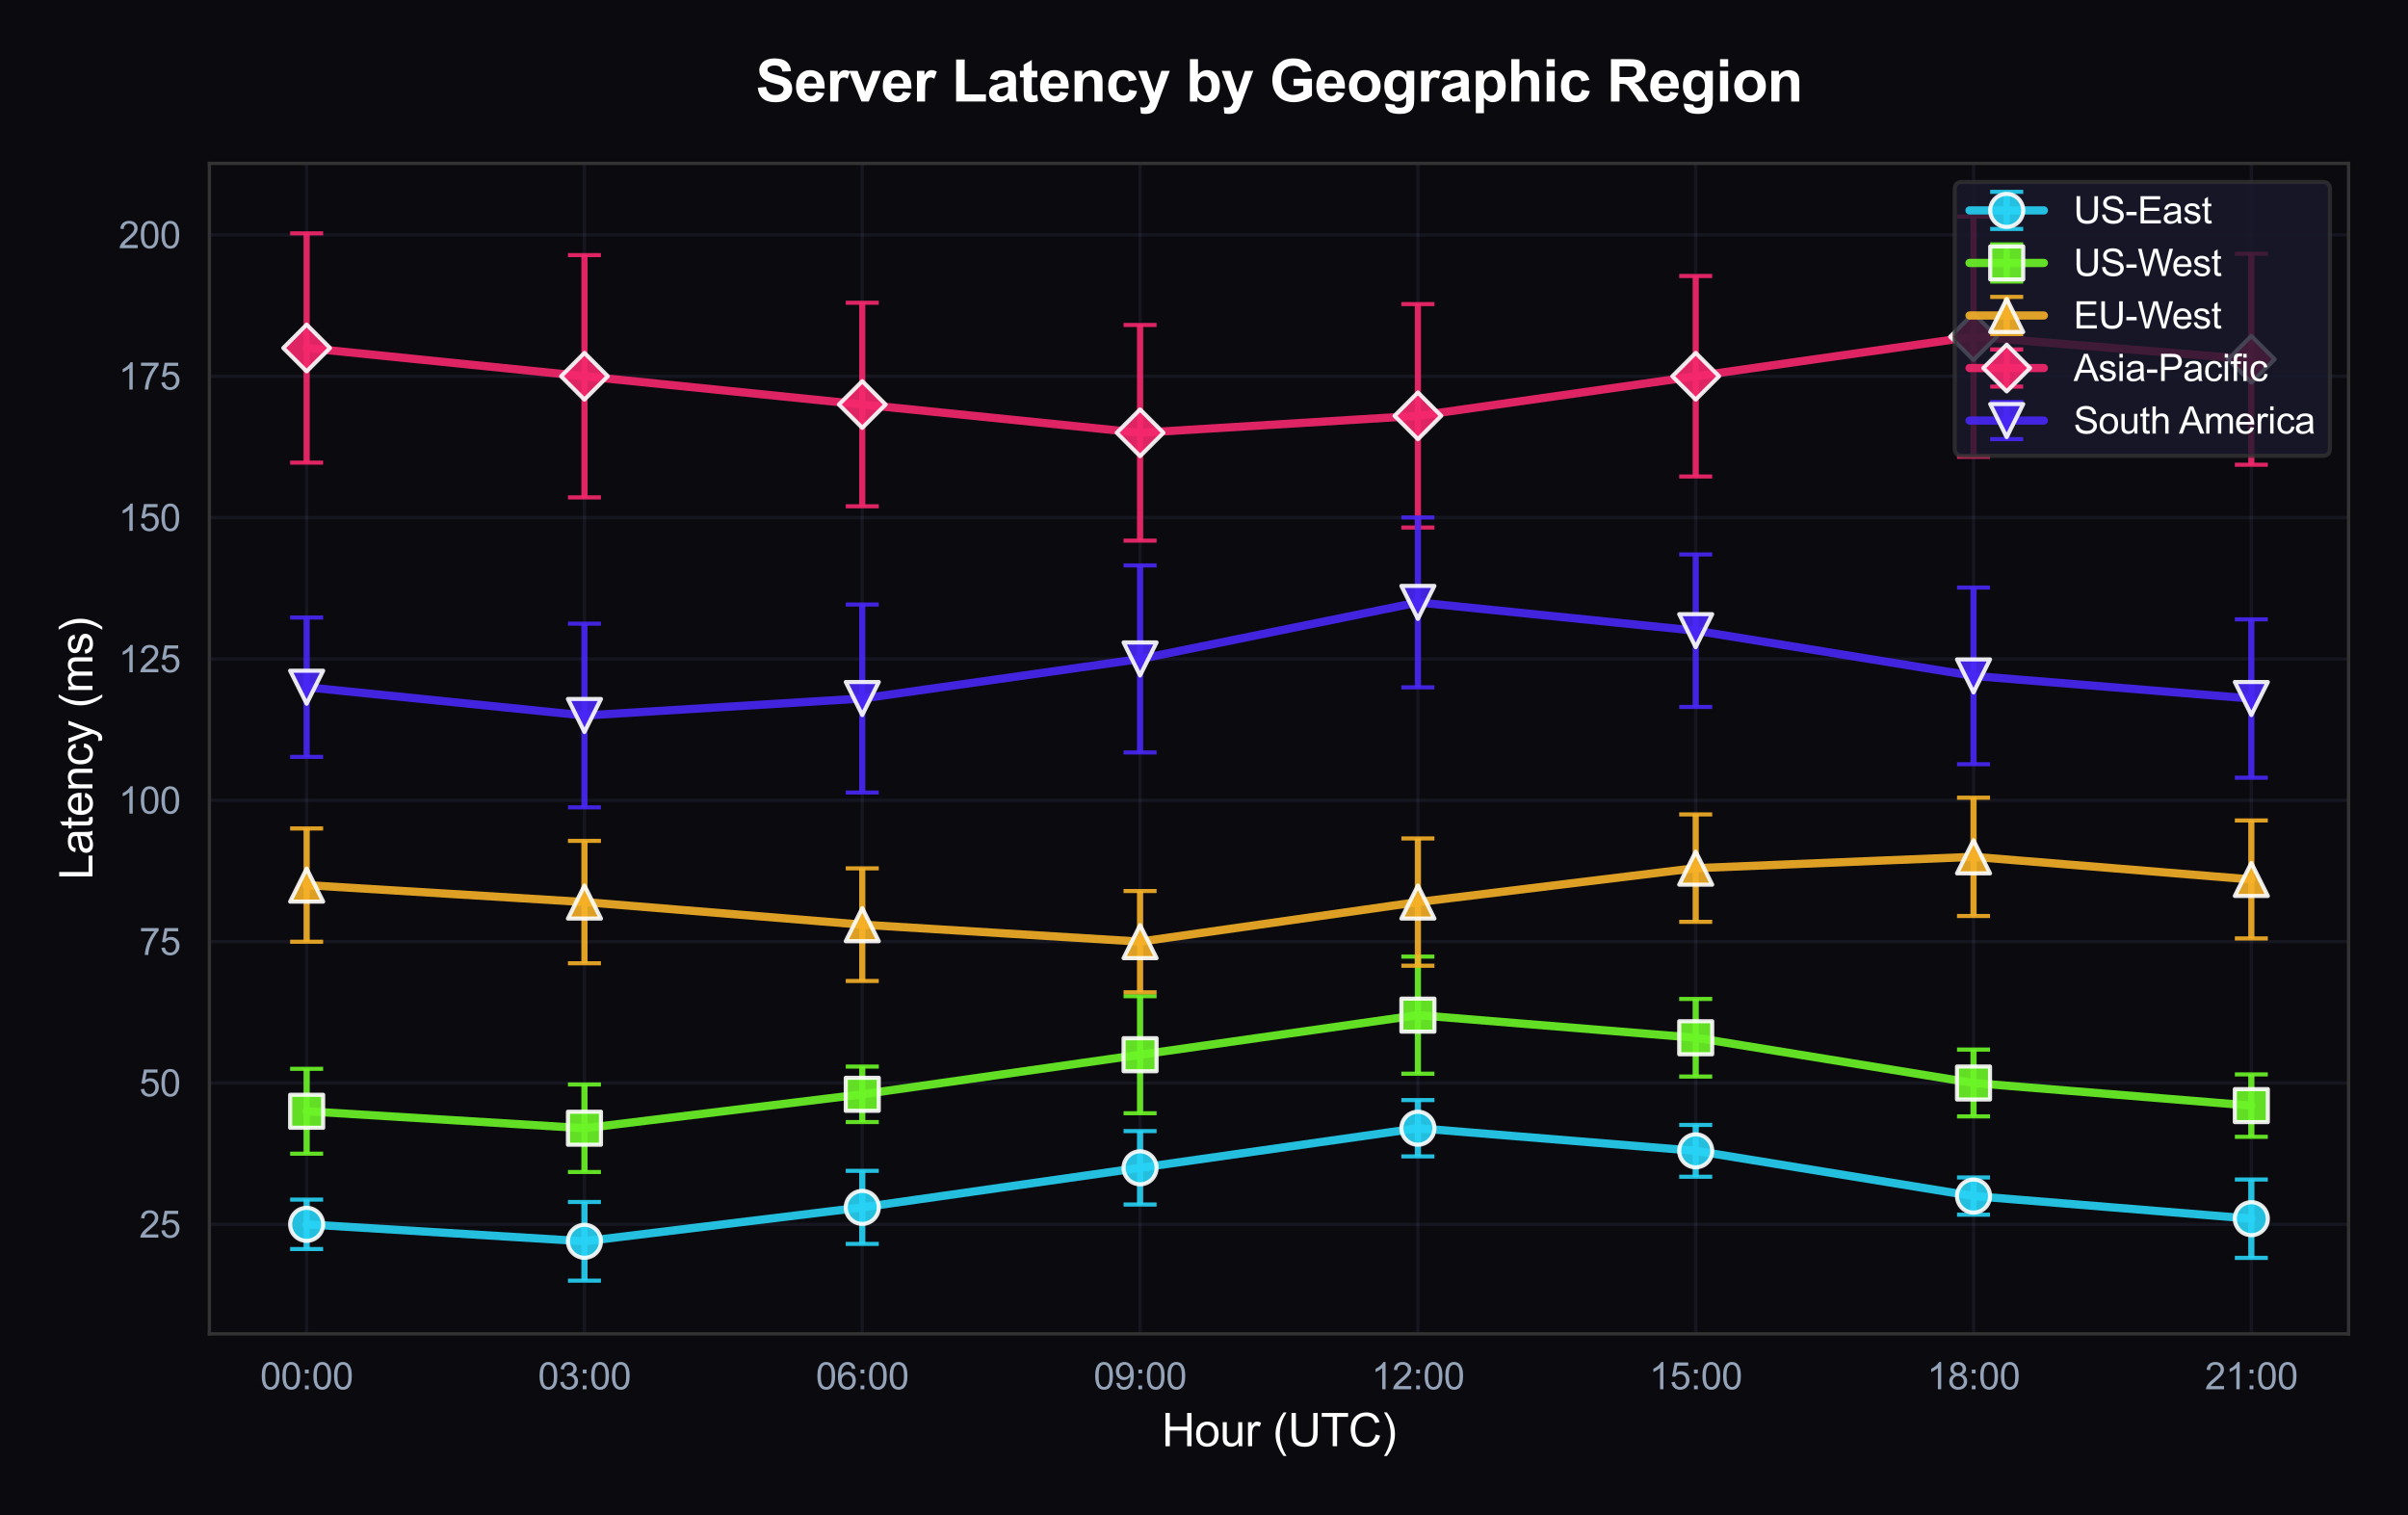 <?xml version="1.0" encoding="utf-8" standalone="no"?>
<!DOCTYPE svg PUBLIC "-//W3C//DTD SVG 1.1//EN"
  "http://www.w3.org/Graphics/SVG/1.1/DTD/svg11.dtd">
<svg xmlns:xlink="http://www.w3.org/1999/xlink" viewBox="0 0 583.427 367.145" xmlns="http://www.w3.org/2000/svg" version="1.1">
 <defs>
  <style type="text/css">*{stroke-linejoin: round; stroke-linecap: butt}</style>
 </defs>
 <g id="figure_1">
  <g id="patch_1">
   <path d="M 0 367.145 
L 583.427 367.145 
L 583.427 0 
L 0 0 
z
" style="fill: #0a0a0f"/>
  </g>
  <g id="axes_1">
   <g id="patch_2">
    <path d="M 50.737 323.192 
L 569.027 323.192 
L 569.027 39.592 
L 50.737 39.592 
z
" style="fill: #0a0a0f"/>
   </g>
   <g id="matplotlib.axis_1">
    <g id="xtick_1">
     <g id="line2d_1">
      <path d="M 74.296 323.192 
L 74.296 39.592 
" clip-path="url(#pf0af1f8e43)" style="fill: none; stroke: #4a4a6a; stroke-opacity: 0.2; stroke-width: 0.8; stroke-linecap: round"/>
     </g>
     <g id="text_1">
      <!-- 00:00 -->
      <g style="fill: #94a3b8" transform="translate(63.036 336.634) scale(0.09 -0.09)">
       <defs>
        <path id="ArialMT-30" d="M 266 2259 
Q 266 3072 433 3567 
Q 600 4063 929 4331 
Q 1259 4600 1759 4600 
Q 2128 4600 2406 4451 
Q 2684 4303 2865 4023 
Q 3047 3744 3150 3342 
Q 3253 2941 3253 2259 
Q 3253 1453 3087 958 
Q 2922 463 2592 192 
Q 2263 -78 1759 -78 
Q 1097 -78 719 397 
Q 266 969 266 2259 
z
M 844 2259 
Q 844 1131 1108 757 
Q 1372 384 1759 384 
Q 2147 384 2411 759 
Q 2675 1134 2675 2259 
Q 2675 3391 2411 3762 
Q 2147 4134 1753 4134 
Q 1366 4134 1134 3806 
Q 844 3388 844 2259 
z
" transform="scale(0.016)"/>
        <path id="ArialMT-3a" d="M 578 2678 
L 578 3319 
L 1219 3319 
L 1219 2678 
L 578 2678 
z
M 578 0 
L 578 641 
L 1219 641 
L 1219 0 
L 578 0 
z
" transform="scale(0.016)"/>
       </defs>
       <use xlink:href="#ArialMT-30"/>
       <use xlink:href="#ArialMT-30" transform="translate(55.615 0)"/>
       <use xlink:href="#ArialMT-3a" transform="translate(111.23 0)"/>
       <use xlink:href="#ArialMT-30" transform="translate(139.014 0)"/>
       <use xlink:href="#ArialMT-30" transform="translate(194.629 0)"/>
      </g>
     </g>
    </g>
    <g id="xtick_2">
     <g id="line2d_2">
      <path d="M 141.606 323.192 
L 141.606 39.592 
" clip-path="url(#pf0af1f8e43)" style="fill: none; stroke: #4a4a6a; stroke-opacity: 0.2; stroke-width: 0.8; stroke-linecap: round"/>
     </g>
     <g id="text_2">
      <!-- 03:00 -->
      <g style="fill: #94a3b8" transform="translate(130.347 336.634) scale(0.09 -0.09)">
       <defs>
        <path id="ArialMT-33" d="M 269 1209 
L 831 1284 
Q 928 806 1161 595 
Q 1394 384 1728 384 
Q 2125 384 2398 659 
Q 2672 934 2672 1341 
Q 2672 1728 2419 1979 
Q 2166 2231 1775 2231 
Q 1616 2231 1378 2169 
L 1441 2663 
Q 1497 2656 1531 2656 
Q 1891 2656 2178 2843 
Q 2466 3031 2466 3422 
Q 2466 3731 2256 3934 
Q 2047 4138 1716 4138 
Q 1388 4138 1169 3931 
Q 950 3725 888 3313 
L 325 3413 
Q 428 3978 793 4289 
Q 1159 4600 1703 4600 
Q 2078 4600 2393 4439 
Q 2709 4278 2876 4000 
Q 3044 3722 3044 3409 
Q 3044 3113 2884 2869 
Q 2725 2625 2413 2481 
Q 2819 2388 3044 2092 
Q 3269 1797 3269 1353 
Q 3269 753 2831 336 
Q 2394 -81 1725 -81 
Q 1122 -81 723 278 
Q 325 638 269 1209 
z
" transform="scale(0.016)"/>
       </defs>
       <use xlink:href="#ArialMT-30"/>
       <use xlink:href="#ArialMT-33" transform="translate(55.615 0)"/>
       <use xlink:href="#ArialMT-3a" transform="translate(111.23 0)"/>
       <use xlink:href="#ArialMT-30" transform="translate(139.014 0)"/>
       <use xlink:href="#ArialMT-30" transform="translate(194.629 0)"/>
      </g>
     </g>
    </g>
    <g id="xtick_3">
     <g id="line2d_3">
      <path d="M 208.917 323.192 
L 208.917 39.592 
" clip-path="url(#pf0af1f8e43)" style="fill: none; stroke: #4a4a6a; stroke-opacity: 0.2; stroke-width: 0.8; stroke-linecap: round"/>
     </g>
     <g id="text_3">
      <!-- 06:00 -->
      <g style="fill: #94a3b8" transform="translate(197.657 336.634) scale(0.09 -0.09)">
       <defs>
        <path id="ArialMT-36" d="M 3184 3459 
L 2625 3416 
Q 2550 3747 2413 3897 
Q 2184 4138 1850 4138 
Q 1581 4138 1378 3988 
Q 1113 3794 959 3422 
Q 806 3050 800 2363 
Q 1003 2672 1297 2822 
Q 1591 2972 1913 2972 
Q 2475 2972 2870 2558 
Q 3266 2144 3266 1488 
Q 3266 1056 3080 686 
Q 2894 316 2569 119 
Q 2244 -78 1831 -78 
Q 1128 -78 684 439 
Q 241 956 241 2144 
Q 241 3472 731 4075 
Q 1159 4600 1884 4600 
Q 2425 4600 2770 4297 
Q 3116 3994 3184 3459 
z
M 888 1484 
Q 888 1194 1011 928 
Q 1134 663 1356 523 
Q 1578 384 1822 384 
Q 2178 384 2434 671 
Q 2691 959 2691 1453 
Q 2691 1928 2437 2201 
Q 2184 2475 1800 2475 
Q 1419 2475 1153 2201 
Q 888 1928 888 1484 
z
" transform="scale(0.016)"/>
       </defs>
       <use xlink:href="#ArialMT-30"/>
       <use xlink:href="#ArialMT-36" transform="translate(55.615 0)"/>
       <use xlink:href="#ArialMT-3a" transform="translate(111.23 0)"/>
       <use xlink:href="#ArialMT-30" transform="translate(139.014 0)"/>
       <use xlink:href="#ArialMT-30" transform="translate(194.629 0)"/>
      </g>
     </g>
    </g>
    <g id="xtick_4">
     <g id="line2d_4">
      <path d="M 276.227 323.192 
L 276.227 39.592 
" clip-path="url(#pf0af1f8e43)" style="fill: none; stroke: #4a4a6a; stroke-opacity: 0.2; stroke-width: 0.8; stroke-linecap: round"/>
     </g>
     <g id="text_4">
      <!-- 09:00 -->
      <g style="fill: #94a3b8" transform="translate(264.967 336.634) scale(0.09 -0.09)">
       <defs>
        <path id="ArialMT-39" d="M 350 1059 
L 891 1109 
Q 959 728 1153 556 
Q 1347 384 1650 384 
Q 1909 384 2104 503 
Q 2300 622 2425 820 
Q 2550 1019 2634 1356 
Q 2719 1694 2719 2044 
Q 2719 2081 2716 2156 
Q 2547 1888 2255 1720 
Q 1963 1553 1622 1553 
Q 1053 1553 659 1965 
Q 266 2378 266 3053 
Q 266 3750 677 4175 
Q 1088 4600 1706 4600 
Q 2153 4600 2523 4359 
Q 2894 4119 3086 3673 
Q 3278 3228 3278 2384 
Q 3278 1506 3087 986 
Q 2897 466 2520 194 
Q 2144 -78 1638 -78 
Q 1100 -78 759 220 
Q 419 519 350 1059 
z
M 2653 3081 
Q 2653 3566 2395 3850 
Q 2138 4134 1775 4134 
Q 1400 4134 1122 3828 
Q 844 3522 844 3034 
Q 844 2597 1108 2323 
Q 1372 2050 1759 2050 
Q 2150 2050 2401 2323 
Q 2653 2597 2653 3081 
z
" transform="scale(0.016)"/>
       </defs>
       <use xlink:href="#ArialMT-30"/>
       <use xlink:href="#ArialMT-39" transform="translate(55.615 0)"/>
       <use xlink:href="#ArialMT-3a" transform="translate(111.23 0)"/>
       <use xlink:href="#ArialMT-30" transform="translate(139.014 0)"/>
       <use xlink:href="#ArialMT-30" transform="translate(194.629 0)"/>
      </g>
     </g>
    </g>
    <g id="xtick_5">
     <g id="line2d_5">
      <path d="M 343.538 323.192 
L 343.538 39.592 
" clip-path="url(#pf0af1f8e43)" style="fill: none; stroke: #4a4a6a; stroke-opacity: 0.2; stroke-width: 0.8; stroke-linecap: round"/>
     </g>
     <g id="text_5">
      <!-- 12:00 -->
      <g style="fill: #94a3b8" transform="translate(332.278 336.634) scale(0.09 -0.09)">
       <defs>
        <path id="ArialMT-31" d="M 2384 0 
L 1822 0 
L 1822 3584 
Q 1619 3391 1289 3197 
Q 959 3003 697 2906 
L 697 3450 
Q 1169 3672 1522 3987 
Q 1875 4303 2022 4600 
L 2384 4600 
L 2384 0 
z
" transform="scale(0.016)"/>
        <path id="ArialMT-32" d="M 3222 541 
L 3222 0 
L 194 0 
Q 188 203 259 391 
Q 375 700 629 1000 
Q 884 1300 1366 1694 
Q 2113 2306 2375 2664 
Q 2638 3022 2638 3341 
Q 2638 3675 2398 3904 
Q 2159 4134 1775 4134 
Q 1369 4134 1125 3890 
Q 881 3647 878 3216 
L 300 3275 
Q 359 3922 746 4261 
Q 1134 4600 1788 4600 
Q 2447 4600 2831 4234 
Q 3216 3869 3216 3328 
Q 3216 3053 3103 2787 
Q 2991 2522 2730 2228 
Q 2469 1934 1863 1422 
Q 1356 997 1212 845 
Q 1069 694 975 541 
L 3222 541 
z
" transform="scale(0.016)"/>
       </defs>
       <use xlink:href="#ArialMT-31"/>
       <use xlink:href="#ArialMT-32" transform="translate(55.615 0)"/>
       <use xlink:href="#ArialMT-3a" transform="translate(111.23 0)"/>
       <use xlink:href="#ArialMT-30" transform="translate(139.014 0)"/>
       <use xlink:href="#ArialMT-30" transform="translate(194.629 0)"/>
      </g>
     </g>
    </g>
    <g id="xtick_6">
     <g id="line2d_6">
      <path d="M 410.848 323.192 
L 410.848 39.592 
" clip-path="url(#pf0af1f8e43)" style="fill: none; stroke: #4a4a6a; stroke-opacity: 0.2; stroke-width: 0.8; stroke-linecap: round"/>
     </g>
     <g id="text_6">
      <!-- 15:00 -->
      <g style="fill: #94a3b8" transform="translate(399.588 336.634) scale(0.09 -0.09)">
       <defs>
        <path id="ArialMT-35" d="M 266 1200 
L 856 1250 
Q 922 819 1161 601 
Q 1400 384 1738 384 
Q 2144 384 2425 690 
Q 2706 997 2706 1503 
Q 2706 1984 2436 2262 
Q 2166 2541 1728 2541 
Q 1456 2541 1237 2417 
Q 1019 2294 894 2097 
L 366 2166 
L 809 4519 
L 3088 4519 
L 3088 3981 
L 1259 3981 
L 1013 2750 
Q 1425 3038 1878 3038 
Q 2478 3038 2890 2622 
Q 3303 2206 3303 1553 
Q 3303 931 2941 478 
Q 2500 -78 1738 -78 
Q 1113 -78 717 272 
Q 322 622 266 1200 
z
" transform="scale(0.016)"/>
       </defs>
       <use xlink:href="#ArialMT-31"/>
       <use xlink:href="#ArialMT-35" transform="translate(55.615 0)"/>
       <use xlink:href="#ArialMT-3a" transform="translate(111.23 0)"/>
       <use xlink:href="#ArialMT-30" transform="translate(139.014 0)"/>
       <use xlink:href="#ArialMT-30" transform="translate(194.629 0)"/>
      </g>
     </g>
    </g>
    <g id="xtick_7">
     <g id="line2d_7">
      <path d="M 478.158 323.192 
L 478.158 39.592 
" clip-path="url(#pf0af1f8e43)" style="fill: none; stroke: #4a4a6a; stroke-opacity: 0.2; stroke-width: 0.8; stroke-linecap: round"/>
     </g>
     <g id="text_7">
      <!-- 18:00 -->
      <g style="fill: #94a3b8" transform="translate(466.898 336.634) scale(0.09 -0.09)">
       <defs>
        <path id="ArialMT-38" d="M 1131 2484 
Q 781 2613 612 2850 
Q 444 3088 444 3419 
Q 444 3919 803 4259 
Q 1163 4600 1759 4600 
Q 2359 4600 2725 4251 
Q 3091 3903 3091 3403 
Q 3091 3084 2923 2848 
Q 2756 2613 2416 2484 
Q 2838 2347 3058 2040 
Q 3278 1734 3278 1309 
Q 3278 722 2862 322 
Q 2447 -78 1769 -78 
Q 1091 -78 675 323 
Q 259 725 259 1325 
Q 259 1772 486 2073 
Q 713 2375 1131 2484 
z
M 1019 3438 
Q 1019 3113 1228 2906 
Q 1438 2700 1772 2700 
Q 2097 2700 2305 2904 
Q 2513 3109 2513 3406 
Q 2513 3716 2298 3927 
Q 2084 4138 1766 4138 
Q 1444 4138 1231 3931 
Q 1019 3725 1019 3438 
z
M 838 1322 
Q 838 1081 952 856 
Q 1066 631 1291 507 
Q 1516 384 1775 384 
Q 2178 384 2440 643 
Q 2703 903 2703 1303 
Q 2703 1709 2433 1975 
Q 2163 2241 1756 2241 
Q 1359 2241 1098 1978 
Q 838 1716 838 1322 
z
" transform="scale(0.016)"/>
       </defs>
       <use xlink:href="#ArialMT-31"/>
       <use xlink:href="#ArialMT-38" transform="translate(55.615 0)"/>
       <use xlink:href="#ArialMT-3a" transform="translate(111.23 0)"/>
       <use xlink:href="#ArialMT-30" transform="translate(139.014 0)"/>
       <use xlink:href="#ArialMT-30" transform="translate(194.629 0)"/>
      </g>
     </g>
    </g>
    <g id="xtick_8">
     <g id="line2d_8">
      <path d="M 545.469 323.192 
L 545.469 39.592 
" clip-path="url(#pf0af1f8e43)" style="fill: none; stroke: #4a4a6a; stroke-opacity: 0.2; stroke-width: 0.8; stroke-linecap: round"/>
     </g>
     <g id="text_8">
      <!-- 21:00 -->
      <g style="fill: #94a3b8" transform="translate(534.209 336.634) scale(0.09 -0.09)">
       <use xlink:href="#ArialMT-32"/>
       <use xlink:href="#ArialMT-31" transform="translate(55.615 0)"/>
       <use xlink:href="#ArialMT-3a" transform="translate(111.23 0)"/>
       <use xlink:href="#ArialMT-30" transform="translate(139.014 0)"/>
       <use xlink:href="#ArialMT-30" transform="translate(194.629 0)"/>
      </g>
     </g>
    </g>
    <g id="text_9">
     <!-- Hour (UTC) -->
     <g style="fill: #ffffff" transform="translate(281.468 350.43) scale(0.11 -0.11)">
      <defs>
       <path id="ArialMT-48" d="M 513 0 
L 513 4581 
L 1119 4581 
L 1119 2700 
L 3500 2700 
L 3500 4581 
L 4106 4581 
L 4106 0 
L 3500 0 
L 3500 2159 
L 1119 2159 
L 1119 0 
L 513 0 
z
" transform="scale(0.016)"/>
       <path id="ArialMT-6f" d="M 213 1659 
Q 213 2581 725 3025 
Q 1153 3394 1769 3394 
Q 2453 3394 2887 2945 
Q 3322 2497 3322 1706 
Q 3322 1066 3130 698 
Q 2938 331 2570 128 
Q 2203 -75 1769 -75 
Q 1072 -75 642 372 
Q 213 819 213 1659 
z
M 791 1659 
Q 791 1022 1069 705 
Q 1347 388 1769 388 
Q 2188 388 2466 706 
Q 2744 1025 2744 1678 
Q 2744 2294 2464 2611 
Q 2184 2928 1769 2928 
Q 1347 2928 1069 2612 
Q 791 2297 791 1659 
z
" transform="scale(0.016)"/>
       <path id="ArialMT-75" d="M 2597 0 
L 2597 488 
Q 2209 -75 1544 -75 
Q 1250 -75 995 37 
Q 741 150 617 320 
Q 494 491 444 738 
Q 409 903 409 1263 
L 409 3319 
L 972 3319 
L 972 1478 
Q 972 1038 1006 884 
Q 1059 663 1231 536 
Q 1403 409 1656 409 
Q 1909 409 2131 539 
Q 2353 669 2445 892 
Q 2538 1116 2538 1541 
L 2538 3319 
L 3100 3319 
L 3100 0 
L 2597 0 
z
" transform="scale(0.016)"/>
       <path id="ArialMT-72" d="M 416 0 
L 416 3319 
L 922 3319 
L 922 2816 
Q 1116 3169 1280 3281 
Q 1444 3394 1641 3394 
Q 1925 3394 2219 3213 
L 2025 2691 
Q 1819 2813 1613 2813 
Q 1428 2813 1281 2702 
Q 1134 2591 1072 2394 
Q 978 2094 978 1738 
L 978 0 
L 416 0 
z
" transform="scale(0.016)"/>
       <path id="ArialMT-20" transform="scale(0.016)"/>
       <path id="ArialMT-28" d="M 1497 -1347 
Q 1031 -759 709 28 
Q 388 816 388 1659 
Q 388 2403 628 3084 
Q 909 3875 1497 4659 
L 1900 4659 
Q 1522 4009 1400 3731 
Q 1209 3300 1100 2831 
Q 966 2247 966 1656 
Q 966 153 1900 -1347 
L 1497 -1347 
z
" transform="scale(0.016)"/>
       <path id="ArialMT-55" d="M 3500 4581 
L 4106 4581 
L 4106 1934 
Q 4106 1244 3950 837 
Q 3794 431 3386 176 
Q 2978 -78 2316 -78 
Q 1672 -78 1262 144 
Q 853 366 678 786 
Q 503 1206 503 1934 
L 503 4581 
L 1109 4581 
L 1109 1938 
Q 1109 1341 1220 1058 
Q 1331 775 1601 622 
Q 1872 469 2263 469 
Q 2931 469 3215 772 
Q 3500 1075 3500 1938 
L 3500 4581 
z
" transform="scale(0.016)"/>
       <path id="ArialMT-54" d="M 1659 0 
L 1659 4041 
L 150 4041 
L 150 4581 
L 3781 4581 
L 3781 4041 
L 2266 4041 
L 2266 0 
L 1659 0 
z
" transform="scale(0.016)"/>
       <path id="ArialMT-43" d="M 3763 1606 
L 4369 1453 
Q 4178 706 3683 314 
Q 3188 -78 2472 -78 
Q 1731 -78 1267 223 
Q 803 525 561 1097 
Q 319 1669 319 2325 
Q 319 3041 592 3573 
Q 866 4106 1370 4382 
Q 1875 4659 2481 4659 
Q 3169 4659 3637 4309 
Q 4106 3959 4291 3325 
L 3694 3184 
Q 3534 3684 3231 3912 
Q 2928 4141 2469 4141 
Q 1941 4141 1586 3887 
Q 1231 3634 1087 3207 
Q 944 2781 944 2328 
Q 944 1744 1114 1308 
Q 1284 872 1643 656 
Q 2003 441 2422 441 
Q 2931 441 3284 734 
Q 3638 1028 3763 1606 
z
" transform="scale(0.016)"/>
       <path id="ArialMT-29" d="M 791 -1347 
L 388 -1347 
Q 1322 153 1322 1656 
Q 1322 2244 1188 2822 
Q 1081 3291 891 3722 
Q 769 4003 388 4659 
L 791 4659 
Q 1378 3875 1659 3084 
Q 1900 2403 1900 1659 
Q 1900 816 1576 28 
Q 1253 -759 791 -1347 
z
" transform="scale(0.016)"/>
      </defs>
      <use xlink:href="#ArialMT-48"/>
      <use xlink:href="#ArialMT-6f" transform="translate(72.217 0)"/>
      <use xlink:href="#ArialMT-75" transform="translate(127.832 0)"/>
      <use xlink:href="#ArialMT-72" transform="translate(183.447 0)"/>
      <use xlink:href="#ArialMT-20" transform="translate(216.748 0)"/>
      <use xlink:href="#ArialMT-28" transform="translate(244.531 0)"/>
      <use xlink:href="#ArialMT-55" transform="translate(277.832 0)"/>
      <use xlink:href="#ArialMT-54" transform="translate(350.049 0)"/>
      <use xlink:href="#ArialMT-43" transform="translate(411.133 0)"/>
      <use xlink:href="#ArialMT-29" transform="translate(483.35 0)"/>
     </g>
    </g>
   </g>
   <g id="matplotlib.axis_2">
    <g id="ytick_1">
     <g id="line2d_9">
      <path d="M 50.737 296.664 
L 569.027 296.664 
" clip-path="url(#pf0af1f8e43)" style="fill: none; stroke: #4a4a6a; stroke-opacity: 0.2; stroke-width: 0.8; stroke-linecap: round"/>
     </g>
     <g id="text_10">
      <!-- 25 -->
      <g style="fill: #94a3b8" transform="translate(33.728 299.885) scale(0.09 -0.09)">
       <use xlink:href="#ArialMT-32"/>
       <use xlink:href="#ArialMT-35" transform="translate(55.615 0)"/>
      </g>
     </g>
    </g>
    <g id="ytick_2">
     <g id="line2d_10">
      <path d="M 50.737 262.415 
L 569.027 262.415 
" clip-path="url(#pf0af1f8e43)" style="fill: none; stroke: #4a4a6a; stroke-opacity: 0.2; stroke-width: 0.8; stroke-linecap: round"/>
     </g>
     <g id="text_11">
      <!-- 50 -->
      <g style="fill: #94a3b8" transform="translate(33.728 265.636) scale(0.09 -0.09)">
       <use xlink:href="#ArialMT-35"/>
       <use xlink:href="#ArialMT-30" transform="translate(55.615 0)"/>
      </g>
     </g>
    </g>
    <g id="ytick_3">
     <g id="line2d_11">
      <path d="M 50.737 228.166 
L 569.027 228.166 
" clip-path="url(#pf0af1f8e43)" style="fill: none; stroke: #4a4a6a; stroke-opacity: 0.2; stroke-width: 0.8; stroke-linecap: round"/>
     </g>
     <g id="text_12">
      <!-- 75 -->
      <g style="fill: #94a3b8" transform="translate(33.728 231.387) scale(0.09 -0.09)">
       <defs>
        <path id="ArialMT-37" d="M 303 3981 
L 303 4522 
L 3269 4522 
L 3269 4084 
Q 2831 3619 2401 2847 
Q 1972 2075 1738 1259 
Q 1569 684 1522 0 
L 944 0 
Q 953 541 1156 1306 
Q 1359 2072 1739 2783 
Q 2119 3494 2547 3981 
L 303 3981 
z
" transform="scale(0.016)"/>
       </defs>
       <use xlink:href="#ArialMT-37"/>
       <use xlink:href="#ArialMT-35" transform="translate(55.615 0)"/>
      </g>
     </g>
    </g>
    <g id="ytick_4">
     <g id="line2d_12">
      <path d="M 50.737 193.916 
L 569.027 193.916 
" clip-path="url(#pf0af1f8e43)" style="fill: none; stroke: #4a4a6a; stroke-opacity: 0.2; stroke-width: 0.8; stroke-linecap: round"/>
     </g>
     <g id="text_13">
      <!-- 100 -->
      <g style="fill: #94a3b8" transform="translate(28.723 197.137) scale(0.09 -0.09)">
       <use xlink:href="#ArialMT-31"/>
       <use xlink:href="#ArialMT-30" transform="translate(55.615 0)"/>
       <use xlink:href="#ArialMT-30" transform="translate(111.23 0)"/>
      </g>
     </g>
    </g>
    <g id="ytick_5">
     <g id="line2d_13">
      <path d="M 50.737 159.667 
L 569.027 159.667 
" clip-path="url(#pf0af1f8e43)" style="fill: none; stroke: #4a4a6a; stroke-opacity: 0.2; stroke-width: 0.8; stroke-linecap: round"/>
     </g>
     <g id="text_14">
      <!-- 125 -->
      <g style="fill: #94a3b8" transform="translate(28.723 162.888) scale(0.09 -0.09)">
       <use xlink:href="#ArialMT-31"/>
       <use xlink:href="#ArialMT-32" transform="translate(55.615 0)"/>
       <use xlink:href="#ArialMT-35" transform="translate(111.23 0)"/>
      </g>
     </g>
    </g>
    <g id="ytick_6">
     <g id="line2d_14">
      <path d="M 50.737 125.417 
L 569.027 125.417 
" clip-path="url(#pf0af1f8e43)" style="fill: none; stroke: #4a4a6a; stroke-opacity: 0.2; stroke-width: 0.8; stroke-linecap: round"/>
     </g>
     <g id="text_15">
      <!-- 150 -->
      <g style="fill: #94a3b8" transform="translate(28.723 128.638) scale(0.09 -0.09)">
       <use xlink:href="#ArialMT-31"/>
       <use xlink:href="#ArialMT-35" transform="translate(55.615 0)"/>
       <use xlink:href="#ArialMT-30" transform="translate(111.23 0)"/>
      </g>
     </g>
    </g>
    <g id="ytick_7">
     <g id="line2d_15">
      <path d="M 50.737 91.168 
L 569.027 91.168 
" clip-path="url(#pf0af1f8e43)" style="fill: none; stroke: #4a4a6a; stroke-opacity: 0.2; stroke-width: 0.8; stroke-linecap: round"/>
     </g>
     <g id="text_16">
      <!-- 175 -->
      <g style="fill: #94a3b8" transform="translate(28.723 94.389) scale(0.09 -0.09)">
       <use xlink:href="#ArialMT-31"/>
       <use xlink:href="#ArialMT-37" transform="translate(55.615 0)"/>
       <use xlink:href="#ArialMT-35" transform="translate(111.23 0)"/>
      </g>
     </g>
    </g>
    <g id="ytick_8">
     <g id="line2d_16">
      <path d="M 50.737 56.918 
L 569.027 56.918 
" clip-path="url(#pf0af1f8e43)" style="fill: none; stroke: #4a4a6a; stroke-opacity: 0.2; stroke-width: 0.8; stroke-linecap: round"/>
     </g>
     <g id="text_17">
      <!-- 200 -->
      <g style="fill: #94a3b8" transform="translate(28.723 60.139) scale(0.09 -0.09)">
       <use xlink:href="#ArialMT-32"/>
       <use xlink:href="#ArialMT-30" transform="translate(55.615 0)"/>
       <use xlink:href="#ArialMT-30" transform="translate(111.23 0)"/>
      </g>
     </g>
    </g>
    <g id="text_18">
     <!-- Latency (ms) -->
     <g style="fill: #ffffff" transform="translate(22.408 213.176) rotate(-90) scale(0.11 -0.11)">
      <defs>
       <path id="ArialMT-4c" d="M 469 0 
L 469 4581 
L 1075 4581 
L 1075 541 
L 3331 541 
L 3331 0 
L 469 0 
z
" transform="scale(0.016)"/>
       <path id="ArialMT-61" d="M 2588 409 
Q 2275 144 1986 34 
Q 1697 -75 1366 -75 
Q 819 -75 525 192 
Q 231 459 231 875 
Q 231 1119 342 1320 
Q 453 1522 633 1644 
Q 813 1766 1038 1828 
Q 1203 1872 1538 1913 
Q 2219 1994 2541 2106 
Q 2544 2222 2544 2253 
Q 2544 2597 2384 2738 
Q 2169 2928 1744 2928 
Q 1347 2928 1158 2789 
Q 969 2650 878 2297 
L 328 2372 
Q 403 2725 575 2942 
Q 747 3159 1072 3276 
Q 1397 3394 1825 3394 
Q 2250 3394 2515 3294 
Q 2781 3194 2906 3042 
Q 3031 2891 3081 2659 
Q 3109 2516 3109 2141 
L 3109 1391 
Q 3109 606 3145 398 
Q 3181 191 3288 0 
L 2700 0 
Q 2613 175 2588 409 
z
M 2541 1666 
Q 2234 1541 1622 1453 
Q 1275 1403 1131 1340 
Q 988 1278 909 1158 
Q 831 1038 831 891 
Q 831 666 1001 516 
Q 1172 366 1500 366 
Q 1825 366 2078 508 
Q 2331 650 2450 897 
Q 2541 1088 2541 1459 
L 2541 1666 
z
" transform="scale(0.016)"/>
       <path id="ArialMT-74" d="M 1650 503 
L 1731 6 
Q 1494 -44 1306 -44 
Q 1000 -44 831 53 
Q 663 150 594 308 
Q 525 466 525 972 
L 525 2881 
L 113 2881 
L 113 3319 
L 525 3319 
L 525 4141 
L 1084 4478 
L 1084 3319 
L 1650 3319 
L 1650 2881 
L 1084 2881 
L 1084 941 
Q 1084 700 1114 631 
Q 1144 563 1211 522 
Q 1278 481 1403 481 
Q 1497 481 1650 503 
z
" transform="scale(0.016)"/>
       <path id="ArialMT-65" d="M 2694 1069 
L 3275 997 
Q 3138 488 2766 206 
Q 2394 -75 1816 -75 
Q 1088 -75 661 373 
Q 234 822 234 1631 
Q 234 2469 665 2931 
Q 1097 3394 1784 3394 
Q 2450 3394 2872 2941 
Q 3294 2488 3294 1666 
Q 3294 1616 3291 1516 
L 816 1516 
Q 847 969 1125 678 
Q 1403 388 1819 388 
Q 2128 388 2347 550 
Q 2566 713 2694 1069 
z
M 847 1978 
L 2700 1978 
Q 2663 2397 2488 2606 
Q 2219 2931 1791 2931 
Q 1403 2931 1139 2672 
Q 875 2413 847 1978 
z
" transform="scale(0.016)"/>
       <path id="ArialMT-6e" d="M 422 0 
L 422 3319 
L 928 3319 
L 928 2847 
Q 1294 3394 1984 3394 
Q 2284 3394 2536 3286 
Q 2788 3178 2913 3003 
Q 3038 2828 3088 2588 
Q 3119 2431 3119 2041 
L 3119 0 
L 2556 0 
L 2556 2019 
Q 2556 2363 2490 2533 
Q 2425 2703 2258 2804 
Q 2091 2906 1866 2906 
Q 1506 2906 1245 2678 
Q 984 2450 984 1813 
L 984 0 
L 422 0 
z
" transform="scale(0.016)"/>
       <path id="ArialMT-63" d="M 2588 1216 
L 3141 1144 
Q 3050 572 2676 248 
Q 2303 -75 1759 -75 
Q 1078 -75 664 370 
Q 250 816 250 1647 
Q 250 2184 428 2587 
Q 606 2991 970 3192 
Q 1334 3394 1763 3394 
Q 2303 3394 2647 3120 
Q 2991 2847 3088 2344 
L 2541 2259 
Q 2463 2594 2264 2762 
Q 2066 2931 1784 2931 
Q 1359 2931 1093 2626 
Q 828 2322 828 1663 
Q 828 994 1084 691 
Q 1341 388 1753 388 
Q 2084 388 2306 591 
Q 2528 794 2588 1216 
z
" transform="scale(0.016)"/>
       <path id="ArialMT-79" d="M 397 -1278 
L 334 -750 
Q 519 -800 656 -800 
Q 844 -800 956 -737 
Q 1069 -675 1141 -563 
Q 1194 -478 1313 -144 
Q 1328 -97 1363 -6 
L 103 3319 
L 709 3319 
L 1400 1397 
Q 1534 1031 1641 628 
Q 1738 1016 1872 1384 
L 2581 3319 
L 3144 3319 
L 1881 -56 
Q 1678 -603 1566 -809 
Q 1416 -1088 1222 -1217 
Q 1028 -1347 759 -1347 
Q 597 -1347 397 -1278 
z
" transform="scale(0.016)"/>
       <path id="ArialMT-6d" d="M 422 0 
L 422 3319 
L 925 3319 
L 925 2853 
Q 1081 3097 1340 3245 
Q 1600 3394 1931 3394 
Q 2300 3394 2536 3241 
Q 2772 3088 2869 2813 
Q 3263 3394 3894 3394 
Q 4388 3394 4653 3120 
Q 4919 2847 4919 2278 
L 4919 0 
L 4359 0 
L 4359 2091 
Q 4359 2428 4304 2576 
Q 4250 2725 4106 2815 
Q 3963 2906 3769 2906 
Q 3419 2906 3187 2673 
Q 2956 2441 2956 1928 
L 2956 0 
L 2394 0 
L 2394 2156 
Q 2394 2531 2256 2718 
Q 2119 2906 1806 2906 
Q 1569 2906 1367 2781 
Q 1166 2656 1075 2415 
Q 984 2175 984 1722 
L 984 0 
L 422 0 
z
" transform="scale(0.016)"/>
       <path id="ArialMT-73" d="M 197 991 
L 753 1078 
Q 800 744 1014 566 
Q 1228 388 1613 388 
Q 2000 388 2187 545 
Q 2375 703 2375 916 
Q 2375 1106 2209 1216 
Q 2094 1291 1634 1406 
Q 1016 1563 777 1677 
Q 538 1791 414 1992 
Q 291 2194 291 2438 
Q 291 2659 392 2848 
Q 494 3038 669 3163 
Q 800 3259 1026 3326 
Q 1253 3394 1513 3394 
Q 1903 3394 2198 3281 
Q 2494 3169 2634 2976 
Q 2775 2784 2828 2463 
L 2278 2388 
Q 2241 2644 2061 2787 
Q 1881 2931 1553 2931 
Q 1166 2931 1000 2803 
Q 834 2675 834 2503 
Q 834 2394 903 2306 
Q 972 2216 1119 2156 
Q 1203 2125 1616 2013 
Q 2213 1853 2448 1751 
Q 2684 1650 2818 1456 
Q 2953 1263 2953 975 
Q 2953 694 2789 445 
Q 2625 197 2315 61 
Q 2006 -75 1616 -75 
Q 969 -75 630 194 
Q 291 463 197 991 
z
" transform="scale(0.016)"/>
      </defs>
      <use xlink:href="#ArialMT-4c"/>
      <use xlink:href="#ArialMT-61" transform="translate(55.615 0)"/>
      <use xlink:href="#ArialMT-74" transform="translate(111.23 0)"/>
      <use xlink:href="#ArialMT-65" transform="translate(139.014 0)"/>
      <use xlink:href="#ArialMT-6e" transform="translate(194.629 0)"/>
      <use xlink:href="#ArialMT-63" transform="translate(250.244 0)"/>
      <use xlink:href="#ArialMT-79" transform="translate(300.244 0)"/>
      <use xlink:href="#ArialMT-20" transform="translate(350.244 0)"/>
      <use xlink:href="#ArialMT-28" transform="translate(378.027 0)"/>
      <use xlink:href="#ArialMT-6d" transform="translate(411.328 0)"/>
      <use xlink:href="#ArialMT-73" transform="translate(494.629 0)"/>
      <use xlink:href="#ArialMT-29" transform="translate(544.629 0)"/>
     </g>
    </g>
   </g>
   <g id="LineCollection_1">
    <path d="M 74.296 302.655 
L 74.296 290.674 
" clip-path="url(#pf0af1f8e43)" style="fill: none; stroke: #27d3f5; stroke-opacity: 0.9; stroke-width: 1.5"/>
    <path d="M 141.606 310.301 
L 141.606 291.248 
" clip-path="url(#pf0af1f8e43)" style="fill: none; stroke: #27d3f5; stroke-opacity: 0.9; stroke-width: 1.5"/>
    <path d="M 208.917 301.405 
L 208.917 283.705 
" clip-path="url(#pf0af1f8e43)" style="fill: none; stroke: #27d3f5; stroke-opacity: 0.9; stroke-width: 1.5"/>
    <path d="M 276.227 291.86 
L 276.227 274.069 
" clip-path="url(#pf0af1f8e43)" style="fill: none; stroke: #27d3f5; stroke-opacity: 0.9; stroke-width: 1.5"/>
    <path d="M 343.538 280.197 
L 343.538 266.552 
" clip-path="url(#pf0af1f8e43)" style="fill: none; stroke: #27d3f5; stroke-opacity: 0.9; stroke-width: 1.5"/>
    <path d="M 410.848 285.129 
L 410.848 272.58 
" clip-path="url(#pf0af1f8e43)" style="fill: none; stroke: #27d3f5; stroke-opacity: 0.9; stroke-width: 1.5"/>
    <path d="M 478.158 294.322 
L 478.158 285.307 
" clip-path="url(#pf0af1f8e43)" style="fill: none; stroke: #27d3f5; stroke-opacity: 0.9; stroke-width: 1.5"/>
    <path d="M 545.469 304.79 
L 545.469 285.799 
" clip-path="url(#pf0af1f8e43)" style="fill: none; stroke: #27d3f5; stroke-opacity: 0.9; stroke-width: 1.5"/>
   </g>
   <g id="line2d_17">
    <defs>
     <path id="mbe76b6cb5f" d="M 4 0 
L -4 -0 
" style="stroke: #27d3f5; stroke-opacity: 0.9"/>
    </defs>
    <g clip-path="url(#pf0af1f8e43)">
     <use xlink:href="#mbe76b6cb5f" x="74.296" y="302.655" style="fill: #27d3f5; fill-opacity: 0.9; stroke: #27d3f5; stroke-opacity: 0.9"/>
     <use xlink:href="#mbe76b6cb5f" x="141.606" y="310.301" style="fill: #27d3f5; fill-opacity: 0.9; stroke: #27d3f5; stroke-opacity: 0.9"/>
     <use xlink:href="#mbe76b6cb5f" x="208.917" y="301.405" style="fill: #27d3f5; fill-opacity: 0.9; stroke: #27d3f5; stroke-opacity: 0.9"/>
     <use xlink:href="#mbe76b6cb5f" x="276.227" y="291.86" style="fill: #27d3f5; fill-opacity: 0.9; stroke: #27d3f5; stroke-opacity: 0.9"/>
     <use xlink:href="#mbe76b6cb5f" x="343.538" y="280.197" style="fill: #27d3f5; fill-opacity: 0.9; stroke: #27d3f5; stroke-opacity: 0.9"/>
     <use xlink:href="#mbe76b6cb5f" x="410.848" y="285.129" style="fill: #27d3f5; fill-opacity: 0.9; stroke: #27d3f5; stroke-opacity: 0.9"/>
     <use xlink:href="#mbe76b6cb5f" x="478.158" y="294.322" style="fill: #27d3f5; fill-opacity: 0.9; stroke: #27d3f5; stroke-opacity: 0.9"/>
     <use xlink:href="#mbe76b6cb5f" x="545.469" y="304.79" style="fill: #27d3f5; fill-opacity: 0.9; stroke: #27d3f5; stroke-opacity: 0.9"/>
    </g>
   </g>
   <g id="line2d_18">
    <g clip-path="url(#pf0af1f8e43)">
     <use xlink:href="#mbe76b6cb5f" x="74.296" y="290.674" style="fill: #27d3f5; fill-opacity: 0.9; stroke: #27d3f5; stroke-opacity: 0.9"/>
     <use xlink:href="#mbe76b6cb5f" x="141.606" y="291.248" style="fill: #27d3f5; fill-opacity: 0.9; stroke: #27d3f5; stroke-opacity: 0.9"/>
     <use xlink:href="#mbe76b6cb5f" x="208.917" y="283.705" style="fill: #27d3f5; fill-opacity: 0.9; stroke: #27d3f5; stroke-opacity: 0.9"/>
     <use xlink:href="#mbe76b6cb5f" x="276.227" y="274.069" style="fill: #27d3f5; fill-opacity: 0.9; stroke: #27d3f5; stroke-opacity: 0.9"/>
     <use xlink:href="#mbe76b6cb5f" x="343.538" y="266.552" style="fill: #27d3f5; fill-opacity: 0.9; stroke: #27d3f5; stroke-opacity: 0.9"/>
     <use xlink:href="#mbe76b6cb5f" x="410.848" y="272.58" style="fill: #27d3f5; fill-opacity: 0.9; stroke: #27d3f5; stroke-opacity: 0.9"/>
     <use xlink:href="#mbe76b6cb5f" x="478.158" y="285.307" style="fill: #27d3f5; fill-opacity: 0.9; stroke: #27d3f5; stroke-opacity: 0.9"/>
     <use xlink:href="#mbe76b6cb5f" x="545.469" y="285.799" style="fill: #27d3f5; fill-opacity: 0.9; stroke: #27d3f5; stroke-opacity: 0.9"/>
    </g>
   </g>
   <g id="LineCollection_2">
    <path d="M 74.296 279.547 
L 74.296 258.982 
" clip-path="url(#pf0af1f8e43)" style="fill: none; stroke: #6cf527; stroke-opacity: 0.9; stroke-width: 1.5"/>
    <path d="M 141.606 283.979 
L 141.606 262.771 
" clip-path="url(#pf0af1f8e43)" style="fill: none; stroke: #6cf527; stroke-opacity: 0.9; stroke-width: 1.5"/>
    <path d="M 208.917 271.872 
L 208.917 258.438 
" clip-path="url(#pf0af1f8e43)" style="fill: none; stroke: #6cf527; stroke-opacity: 0.9; stroke-width: 1.5"/>
    <path d="M 276.227 269.744 
L 276.227 241.386 
" clip-path="url(#pf0af1f8e43)" style="fill: none; stroke: #6cf527; stroke-opacity: 0.9; stroke-width: 1.5"/>
    <path d="M 343.538 260.171 
L 343.538 231.779 
" clip-path="url(#pf0af1f8e43)" style="fill: none; stroke: #6cf527; stroke-opacity: 0.9; stroke-width: 1.5"/>
    <path d="M 410.848 260.856 
L 410.848 242.055 
" clip-path="url(#pf0af1f8e43)" style="fill: none; stroke: #6cf527; stroke-opacity: 0.9; stroke-width: 1.5"/>
    <path d="M 478.158 270.51 
L 478.158 254.32 
" clip-path="url(#pf0af1f8e43)" style="fill: none; stroke: #6cf527; stroke-opacity: 0.9; stroke-width: 1.5"/>
    <path d="M 545.469 275.453 
L 545.469 260.337 
" clip-path="url(#pf0af1f8e43)" style="fill: none; stroke: #6cf527; stroke-opacity: 0.9; stroke-width: 1.5"/>
   </g>
   <g id="line2d_19">
    <defs>
     <path id="mbd6730fd5a" d="M 4 0 
L -4 -0 
" style="stroke: #6cf527; stroke-opacity: 0.9"/>
    </defs>
    <g clip-path="url(#pf0af1f8e43)">
     <use xlink:href="#mbd6730fd5a" x="74.296" y="279.547" style="fill: #6cf527; fill-opacity: 0.9; stroke: #6cf527; stroke-opacity: 0.9"/>
     <use xlink:href="#mbd6730fd5a" x="141.606" y="283.979" style="fill: #6cf527; fill-opacity: 0.9; stroke: #6cf527; stroke-opacity: 0.9"/>
     <use xlink:href="#mbd6730fd5a" x="208.917" y="271.872" style="fill: #6cf527; fill-opacity: 0.9; stroke: #6cf527; stroke-opacity: 0.9"/>
     <use xlink:href="#mbd6730fd5a" x="276.227" y="269.744" style="fill: #6cf527; fill-opacity: 0.9; stroke: #6cf527; stroke-opacity: 0.9"/>
     <use xlink:href="#mbd6730fd5a" x="343.538" y="260.171" style="fill: #6cf527; fill-opacity: 0.9; stroke: #6cf527; stroke-opacity: 0.9"/>
     <use xlink:href="#mbd6730fd5a" x="410.848" y="260.856" style="fill: #6cf527; fill-opacity: 0.9; stroke: #6cf527; stroke-opacity: 0.9"/>
     <use xlink:href="#mbd6730fd5a" x="478.158" y="270.51" style="fill: #6cf527; fill-opacity: 0.9; stroke: #6cf527; stroke-opacity: 0.9"/>
     <use xlink:href="#mbd6730fd5a" x="545.469" y="275.453" style="fill: #6cf527; fill-opacity: 0.9; stroke: #6cf527; stroke-opacity: 0.9"/>
    </g>
   </g>
   <g id="line2d_20">
    <g clip-path="url(#pf0af1f8e43)">
     <use xlink:href="#mbd6730fd5a" x="74.296" y="258.982" style="fill: #6cf527; fill-opacity: 0.9; stroke: #6cf527; stroke-opacity: 0.9"/>
     <use xlink:href="#mbd6730fd5a" x="141.606" y="262.771" style="fill: #6cf527; fill-opacity: 0.9; stroke: #6cf527; stroke-opacity: 0.9"/>
     <use xlink:href="#mbd6730fd5a" x="208.917" y="258.438" style="fill: #6cf527; fill-opacity: 0.9; stroke: #6cf527; stroke-opacity: 0.9"/>
     <use xlink:href="#mbd6730fd5a" x="276.227" y="241.386" style="fill: #6cf527; fill-opacity: 0.9; stroke: #6cf527; stroke-opacity: 0.9"/>
     <use xlink:href="#mbd6730fd5a" x="343.538" y="231.779" style="fill: #6cf527; fill-opacity: 0.9; stroke: #6cf527; stroke-opacity: 0.9"/>
     <use xlink:href="#mbd6730fd5a" x="410.848" y="242.055" style="fill: #6cf527; fill-opacity: 0.9; stroke: #6cf527; stroke-opacity: 0.9"/>
     <use xlink:href="#mbd6730fd5a" x="478.158" y="254.32" style="fill: #6cf527; fill-opacity: 0.9; stroke: #6cf527; stroke-opacity: 0.9"/>
     <use xlink:href="#mbd6730fd5a" x="545.469" y="260.337" style="fill: #6cf527; fill-opacity: 0.9; stroke: #6cf527; stroke-opacity: 0.9"/>
    </g>
   </g>
   <g id="LineCollection_3">
    <path d="M 74.296 228.195 
L 74.296 200.737 
" clip-path="url(#pf0af1f8e43)" style="fill: none; stroke: #f5b027; stroke-opacity: 0.9; stroke-width: 1.5"/>
    <path d="M 141.606 233.404 
L 141.606 203.747 
" clip-path="url(#pf0af1f8e43)" style="fill: none; stroke: #f5b027; stroke-opacity: 0.9; stroke-width: 1.5"/>
    <path d="M 208.917 237.7 
L 208.917 210.411 
" clip-path="url(#pf0af1f8e43)" style="fill: none; stroke: #f5b027; stroke-opacity: 0.9; stroke-width: 1.5"/>
    <path d="M 276.227 240.435 
L 276.227 215.896 
" clip-path="url(#pf0af1f8e43)" style="fill: none; stroke: #f5b027; stroke-opacity: 0.9; stroke-width: 1.5"/>
    <path d="M 343.538 234.001 
L 343.538 203.151 
" clip-path="url(#pf0af1f8e43)" style="fill: none; stroke: #f5b027; stroke-opacity: 0.9; stroke-width: 1.5"/>
    <path d="M 410.848 223.367 
L 410.848 197.344 
" clip-path="url(#pf0af1f8e43)" style="fill: none; stroke: #f5b027; stroke-opacity: 0.9; stroke-width: 1.5"/>
    <path d="M 478.158 221.947 
L 478.158 193.285 
" clip-path="url(#pf0af1f8e43)" style="fill: none; stroke: #f5b027; stroke-opacity: 0.9; stroke-width: 1.5"/>
    <path d="M 545.469 227.387 
L 545.469 198.804 
" clip-path="url(#pf0af1f8e43)" style="fill: none; stroke: #f5b027; stroke-opacity: 0.9; stroke-width: 1.5"/>
   </g>
   <g id="line2d_21">
    <defs>
     <path id="m90f44c6303" d="M 4 0 
L -4 -0 
" style="stroke: #f5b027; stroke-opacity: 0.9"/>
    </defs>
    <g clip-path="url(#pf0af1f8e43)">
     <use xlink:href="#m90f44c6303" x="74.296" y="228.195" style="fill: #f5b027; fill-opacity: 0.9; stroke: #f5b027; stroke-opacity: 0.9"/>
     <use xlink:href="#m90f44c6303" x="141.606" y="233.404" style="fill: #f5b027; fill-opacity: 0.9; stroke: #f5b027; stroke-opacity: 0.9"/>
     <use xlink:href="#m90f44c6303" x="208.917" y="237.7" style="fill: #f5b027; fill-opacity: 0.9; stroke: #f5b027; stroke-opacity: 0.9"/>
     <use xlink:href="#m90f44c6303" x="276.227" y="240.435" style="fill: #f5b027; fill-opacity: 0.9; stroke: #f5b027; stroke-opacity: 0.9"/>
     <use xlink:href="#m90f44c6303" x="343.538" y="234.001" style="fill: #f5b027; fill-opacity: 0.9; stroke: #f5b027; stroke-opacity: 0.9"/>
     <use xlink:href="#m90f44c6303" x="410.848" y="223.367" style="fill: #f5b027; fill-opacity: 0.9; stroke: #f5b027; stroke-opacity: 0.9"/>
     <use xlink:href="#m90f44c6303" x="478.158" y="221.947" style="fill: #f5b027; fill-opacity: 0.9; stroke: #f5b027; stroke-opacity: 0.9"/>
     <use xlink:href="#m90f44c6303" x="545.469" y="227.387" style="fill: #f5b027; fill-opacity: 0.9; stroke: #f5b027; stroke-opacity: 0.9"/>
    </g>
   </g>
   <g id="line2d_22">
    <g clip-path="url(#pf0af1f8e43)">
     <use xlink:href="#m90f44c6303" x="74.296" y="200.737" style="fill: #f5b027; fill-opacity: 0.9; stroke: #f5b027; stroke-opacity: 0.9"/>
     <use xlink:href="#m90f44c6303" x="141.606" y="203.747" style="fill: #f5b027; fill-opacity: 0.9; stroke: #f5b027; stroke-opacity: 0.9"/>
     <use xlink:href="#m90f44c6303" x="208.917" y="210.411" style="fill: #f5b027; fill-opacity: 0.9; stroke: #f5b027; stroke-opacity: 0.9"/>
     <use xlink:href="#m90f44c6303" x="276.227" y="215.896" style="fill: #f5b027; fill-opacity: 0.9; stroke: #f5b027; stroke-opacity: 0.9"/>
     <use xlink:href="#m90f44c6303" x="343.538" y="203.151" style="fill: #f5b027; fill-opacity: 0.9; stroke: #f5b027; stroke-opacity: 0.9"/>
     <use xlink:href="#m90f44c6303" x="410.848" y="197.344" style="fill: #f5b027; fill-opacity: 0.9; stroke: #f5b027; stroke-opacity: 0.9"/>
     <use xlink:href="#m90f44c6303" x="478.158" y="193.285" style="fill: #f5b027; fill-opacity: 0.9; stroke: #f5b027; stroke-opacity: 0.9"/>
     <use xlink:href="#m90f44c6303" x="545.469" y="198.804" style="fill: #f5b027; fill-opacity: 0.9; stroke: #f5b027; stroke-opacity: 0.9"/>
    </g>
   </g>
   <g id="LineCollection_4">
    <path d="M 74.296 112.101 
L 74.296 56.534 
" clip-path="url(#pf0af1f8e43)" style="fill: none; stroke: #f5276c; stroke-opacity: 0.9; stroke-width: 1.5"/>
    <path d="M 141.606 120.521 
L 141.606 61.815 
" clip-path="url(#pf0af1f8e43)" style="fill: none; stroke: #f5276c; stroke-opacity: 0.9; stroke-width: 1.5"/>
    <path d="M 208.917 122.675 
L 208.917 73.36 
" clip-path="url(#pf0af1f8e43)" style="fill: none; stroke: #f5276c; stroke-opacity: 0.9; stroke-width: 1.5"/>
    <path d="M 276.227 130.994 
L 276.227 78.74 
" clip-path="url(#pf0af1f8e43)" style="fill: none; stroke: #f5276c; stroke-opacity: 0.9; stroke-width: 1.5"/>
    <path d="M 343.538 127.831 
L 343.538 73.684 
" clip-path="url(#pf0af1f8e43)" style="fill: none; stroke: #f5276c; stroke-opacity: 0.9; stroke-width: 1.5"/>
    <path d="M 410.848 115.46 
L 410.848 66.875 
" clip-path="url(#pf0af1f8e43)" style="fill: none; stroke: #f5276c; stroke-opacity: 0.9; stroke-width: 1.5"/>
    <path d="M 478.158 110.673 
L 478.158 52.482 
" clip-path="url(#pf0af1f8e43)" style="fill: none; stroke: #f5276c; stroke-opacity: 0.9; stroke-width: 1.5"/>
    <path d="M 545.469 112.611 
L 545.469 61.504 
" clip-path="url(#pf0af1f8e43)" style="fill: none; stroke: #f5276c; stroke-opacity: 0.9; stroke-width: 1.5"/>
   </g>
   <g id="line2d_23">
    <defs>
     <path id="m1d737dd4fd" d="M 4 0 
L -4 -0 
" style="stroke: #f5276c; stroke-opacity: 0.9"/>
    </defs>
    <g clip-path="url(#pf0af1f8e43)">
     <use xlink:href="#m1d737dd4fd" x="74.296" y="112.101" style="fill: #f5276c; fill-opacity: 0.9; stroke: #f5276c; stroke-opacity: 0.9"/>
     <use xlink:href="#m1d737dd4fd" x="141.606" y="120.521" style="fill: #f5276c; fill-opacity: 0.9; stroke: #f5276c; stroke-opacity: 0.9"/>
     <use xlink:href="#m1d737dd4fd" x="208.917" y="122.675" style="fill: #f5276c; fill-opacity: 0.9; stroke: #f5276c; stroke-opacity: 0.9"/>
     <use xlink:href="#m1d737dd4fd" x="276.227" y="130.994" style="fill: #f5276c; fill-opacity: 0.9; stroke: #f5276c; stroke-opacity: 0.9"/>
     <use xlink:href="#m1d737dd4fd" x="343.538" y="127.831" style="fill: #f5276c; fill-opacity: 0.9; stroke: #f5276c; stroke-opacity: 0.9"/>
     <use xlink:href="#m1d737dd4fd" x="410.848" y="115.46" style="fill: #f5276c; fill-opacity: 0.9; stroke: #f5276c; stroke-opacity: 0.9"/>
     <use xlink:href="#m1d737dd4fd" x="478.158" y="110.673" style="fill: #f5276c; fill-opacity: 0.9; stroke: #f5276c; stroke-opacity: 0.9"/>
     <use xlink:href="#m1d737dd4fd" x="545.469" y="112.611" style="fill: #f5276c; fill-opacity: 0.9; stroke: #f5276c; stroke-opacity: 0.9"/>
    </g>
   </g>
   <g id="line2d_24">
    <g clip-path="url(#pf0af1f8e43)">
     <use xlink:href="#m1d737dd4fd" x="74.296" y="56.534" style="fill: #f5276c; fill-opacity: 0.9; stroke: #f5276c; stroke-opacity: 0.9"/>
     <use xlink:href="#m1d737dd4fd" x="141.606" y="61.815" style="fill: #f5276c; fill-opacity: 0.9; stroke: #f5276c; stroke-opacity: 0.9"/>
     <use xlink:href="#m1d737dd4fd" x="208.917" y="73.36" style="fill: #f5276c; fill-opacity: 0.9; stroke: #f5276c; stroke-opacity: 0.9"/>
     <use xlink:href="#m1d737dd4fd" x="276.227" y="78.74" style="fill: #f5276c; fill-opacity: 0.9; stroke: #f5276c; stroke-opacity: 0.9"/>
     <use xlink:href="#m1d737dd4fd" x="343.538" y="73.684" style="fill: #f5276c; fill-opacity: 0.9; stroke: #f5276c; stroke-opacity: 0.9"/>
     <use xlink:href="#m1d737dd4fd" x="410.848" y="66.875" style="fill: #f5276c; fill-opacity: 0.9; stroke: #f5276c; stroke-opacity: 0.9"/>
     <use xlink:href="#m1d737dd4fd" x="478.158" y="52.482" style="fill: #f5276c; fill-opacity: 0.9; stroke: #f5276c; stroke-opacity: 0.9"/>
     <use xlink:href="#m1d737dd4fd" x="545.469" y="61.504" style="fill: #f5276c; fill-opacity: 0.9; stroke: #f5276c; stroke-opacity: 0.9"/>
    </g>
   </g>
   <g id="LineCollection_5">
    <path d="M 74.296 183.402 
L 74.296 149.631 
" clip-path="url(#pf0af1f8e43)" style="fill: none; stroke: #4927f5; stroke-opacity: 0.9; stroke-width: 1.5"/>
    <path d="M 141.606 195.621 
L 141.606 151.112 
" clip-path="url(#pf0af1f8e43)" style="fill: none; stroke: #4927f5; stroke-opacity: 0.9; stroke-width: 1.5"/>
    <path d="M 208.917 192.037 
L 208.917 146.476 
" clip-path="url(#pf0af1f8e43)" style="fill: none; stroke: #4927f5; stroke-opacity: 0.9; stroke-width: 1.5"/>
    <path d="M 276.227 182.329 
L 276.227 137.004 
" clip-path="url(#pf0af1f8e43)" style="fill: none; stroke: #4927f5; stroke-opacity: 0.9; stroke-width: 1.5"/>
    <path d="M 343.538 166.548 
L 343.538 125.385 
" clip-path="url(#pf0af1f8e43)" style="fill: none; stroke: #4927f5; stroke-opacity: 0.9; stroke-width: 1.5"/>
    <path d="M 410.848 171.295 
L 410.848 134.338 
" clip-path="url(#pf0af1f8e43)" style="fill: none; stroke: #4927f5; stroke-opacity: 0.9; stroke-width: 1.5"/>
    <path d="M 478.158 185.177 
L 478.158 142.376 
" clip-path="url(#pf0af1f8e43)" style="fill: none; stroke: #4927f5; stroke-opacity: 0.9; stroke-width: 1.5"/>
    <path d="M 545.469 188.437 
L 545.469 150.076 
" clip-path="url(#pf0af1f8e43)" style="fill: none; stroke: #4927f5; stroke-opacity: 0.9; stroke-width: 1.5"/>
   </g>
   <g id="line2d_25">
    <defs>
     <path id="me9e79c53b5" d="M 4 0 
L -4 -0 
" style="stroke: #4927f5; stroke-opacity: 0.9"/>
    </defs>
    <g clip-path="url(#pf0af1f8e43)">
     <use xlink:href="#me9e79c53b5" x="74.296" y="183.402" style="fill: #4927f5; fill-opacity: 0.9; stroke: #4927f5; stroke-opacity: 0.9"/>
     <use xlink:href="#me9e79c53b5" x="141.606" y="195.621" style="fill: #4927f5; fill-opacity: 0.9; stroke: #4927f5; stroke-opacity: 0.9"/>
     <use xlink:href="#me9e79c53b5" x="208.917" y="192.037" style="fill: #4927f5; fill-opacity: 0.9; stroke: #4927f5; stroke-opacity: 0.9"/>
     <use xlink:href="#me9e79c53b5" x="276.227" y="182.329" style="fill: #4927f5; fill-opacity: 0.9; stroke: #4927f5; stroke-opacity: 0.9"/>
     <use xlink:href="#me9e79c53b5" x="343.538" y="166.548" style="fill: #4927f5; fill-opacity: 0.9; stroke: #4927f5; stroke-opacity: 0.9"/>
     <use xlink:href="#me9e79c53b5" x="410.848" y="171.295" style="fill: #4927f5; fill-opacity: 0.9; stroke: #4927f5; stroke-opacity: 0.9"/>
     <use xlink:href="#me9e79c53b5" x="478.158" y="185.177" style="fill: #4927f5; fill-opacity: 0.9; stroke: #4927f5; stroke-opacity: 0.9"/>
     <use xlink:href="#me9e79c53b5" x="545.469" y="188.437" style="fill: #4927f5; fill-opacity: 0.9; stroke: #4927f5; stroke-opacity: 0.9"/>
    </g>
   </g>
   <g id="line2d_26">
    <g clip-path="url(#pf0af1f8e43)">
     <use xlink:href="#me9e79c53b5" x="74.296" y="149.631" style="fill: #4927f5; fill-opacity: 0.9; stroke: #4927f5; stroke-opacity: 0.9"/>
     <use xlink:href="#me9e79c53b5" x="141.606" y="151.112" style="fill: #4927f5; fill-opacity: 0.9; stroke: #4927f5; stroke-opacity: 0.9"/>
     <use xlink:href="#me9e79c53b5" x="208.917" y="146.476" style="fill: #4927f5; fill-opacity: 0.9; stroke: #4927f5; stroke-opacity: 0.9"/>
     <use xlink:href="#me9e79c53b5" x="276.227" y="137.004" style="fill: #4927f5; fill-opacity: 0.9; stroke: #4927f5; stroke-opacity: 0.9"/>
     <use xlink:href="#me9e79c53b5" x="343.538" y="125.385" style="fill: #4927f5; fill-opacity: 0.9; stroke: #4927f5; stroke-opacity: 0.9"/>
     <use xlink:href="#me9e79c53b5" x="410.848" y="134.338" style="fill: #4927f5; fill-opacity: 0.9; stroke: #4927f5; stroke-opacity: 0.9"/>
     <use xlink:href="#me9e79c53b5" x="478.158" y="142.376" style="fill: #4927f5; fill-opacity: 0.9; stroke: #4927f5; stroke-opacity: 0.9"/>
     <use xlink:href="#me9e79c53b5" x="545.469" y="150.076" style="fill: #4927f5; fill-opacity: 0.9; stroke: #4927f5; stroke-opacity: 0.9"/>
    </g>
   </g>
   <g id="line2d_27">
    <path d="M 74.296 296.664 
L 141.606 300.774 
L 208.917 292.555 
L 276.227 282.965 
L 343.538 273.375 
L 410.848 278.855 
L 478.158 289.815 
L 545.469 295.294 
" clip-path="url(#pf0af1f8e43)" style="fill: none; stroke: #27d3f5; stroke-opacity: 0.9; stroke-width: 2; stroke-linecap: round"/>
    <defs>
     <path id="mbac4dbdbb9" d="M 0 4 
C 1.061 4 2.078 3.579 2.828 2.828 
C 3.579 2.078 4 1.061 4 0 
C 4 -1.061 3.579 -2.078 2.828 -2.828 
C 2.078 -3.579 1.061 -4 0 -4 
C -1.061 -4 -2.078 -3.579 -2.828 -2.828 
C -3.579 -2.078 -4 -1.061 -4 0 
C -4 1.061 -3.579 2.078 -2.828 2.828 
C -2.078 3.579 -1.061 4 0 4 
z
" style="stroke: #ffffff; stroke-opacity: 0.9"/>
    </defs>
    <g clip-path="url(#pf0af1f8e43)">
     <use xlink:href="#mbac4dbdbb9" x="74.296" y="296.664" style="fill: #27d3f5; fill-opacity: 0.9; stroke: #ffffff; stroke-opacity: 0.9"/>
     <use xlink:href="#mbac4dbdbb9" x="141.606" y="300.774" style="fill: #27d3f5; fill-opacity: 0.9; stroke: #ffffff; stroke-opacity: 0.9"/>
     <use xlink:href="#mbac4dbdbb9" x="208.917" y="292.555" style="fill: #27d3f5; fill-opacity: 0.9; stroke: #ffffff; stroke-opacity: 0.9"/>
     <use xlink:href="#mbac4dbdbb9" x="276.227" y="282.965" style="fill: #27d3f5; fill-opacity: 0.9; stroke: #ffffff; stroke-opacity: 0.9"/>
     <use xlink:href="#mbac4dbdbb9" x="343.538" y="273.375" style="fill: #27d3f5; fill-opacity: 0.9; stroke: #ffffff; stroke-opacity: 0.9"/>
     <use xlink:href="#mbac4dbdbb9" x="410.848" y="278.855" style="fill: #27d3f5; fill-opacity: 0.9; stroke: #ffffff; stroke-opacity: 0.9"/>
     <use xlink:href="#mbac4dbdbb9" x="478.158" y="289.815" style="fill: #27d3f5; fill-opacity: 0.9; stroke: #ffffff; stroke-opacity: 0.9"/>
     <use xlink:href="#mbac4dbdbb9" x="545.469" y="295.294" style="fill: #27d3f5; fill-opacity: 0.9; stroke: #ffffff; stroke-opacity: 0.9"/>
    </g>
   </g>
   <g id="line2d_28">
    <path d="M 74.296 269.265 
L 141.606 273.375 
L 208.917 265.155 
L 276.227 255.565 
L 343.538 245.975 
L 410.848 251.455 
L 478.158 262.415 
L 545.469 267.895 
" clip-path="url(#pf0af1f8e43)" style="fill: none; stroke: #6cf527; stroke-opacity: 0.9; stroke-width: 2; stroke-linecap: round"/>
    <defs>
     <path id="m8f58ee8aa2" d="M -4 4 
L 4 4 
L 4 -4 
L -4 -4 
z
" style="stroke: #ffffff; stroke-opacity: 0.9; stroke-linejoin: miter"/>
    </defs>
    <g clip-path="url(#pf0af1f8e43)">
     <use xlink:href="#m8f58ee8aa2" x="74.296" y="269.265" style="fill: #6cf527; fill-opacity: 0.9; stroke: #ffffff; stroke-opacity: 0.9; stroke-linejoin: miter"/>
     <use xlink:href="#m8f58ee8aa2" x="141.606" y="273.375" style="fill: #6cf527; fill-opacity: 0.9; stroke: #ffffff; stroke-opacity: 0.9; stroke-linejoin: miter"/>
     <use xlink:href="#m8f58ee8aa2" x="208.917" y="265.155" style="fill: #6cf527; fill-opacity: 0.9; stroke: #ffffff; stroke-opacity: 0.9; stroke-linejoin: miter"/>
     <use xlink:href="#m8f58ee8aa2" x="276.227" y="255.565" style="fill: #6cf527; fill-opacity: 0.9; stroke: #ffffff; stroke-opacity: 0.9; stroke-linejoin: miter"/>
     <use xlink:href="#m8f58ee8aa2" x="343.538" y="245.975" style="fill: #6cf527; fill-opacity: 0.9; stroke: #ffffff; stroke-opacity: 0.9; stroke-linejoin: miter"/>
     <use xlink:href="#m8f58ee8aa2" x="410.848" y="251.455" style="fill: #6cf527; fill-opacity: 0.9; stroke: #ffffff; stroke-opacity: 0.9; stroke-linejoin: miter"/>
     <use xlink:href="#m8f58ee8aa2" x="478.158" y="262.415" style="fill: #6cf527; fill-opacity: 0.9; stroke: #ffffff; stroke-opacity: 0.9; stroke-linejoin: miter"/>
     <use xlink:href="#m8f58ee8aa2" x="545.469" y="267.895" style="fill: #6cf527; fill-opacity: 0.9; stroke: #ffffff; stroke-opacity: 0.9; stroke-linejoin: miter"/>
    </g>
   </g>
   <g id="line2d_29">
    <path d="M 74.296 214.466 
L 141.606 218.576 
L 208.917 224.056 
L 276.227 228.166 
L 343.538 218.576 
L 410.848 210.356 
L 478.158 207.616 
L 545.469 213.096 
" clip-path="url(#pf0af1f8e43)" style="fill: none; stroke: #f5b027; stroke-opacity: 0.9; stroke-width: 2; stroke-linecap: round"/>
    <defs>
     <path id="m130c6b4601" d="M 0 -4 
L -4 4 
L 4 4 
z
" style="stroke: #ffffff; stroke-opacity: 0.9; stroke-linejoin: miter"/>
    </defs>
    <g clip-path="url(#pf0af1f8e43)">
     <use xlink:href="#m130c6b4601" x="74.296" y="214.466" style="fill: #f5b027; fill-opacity: 0.9; stroke: #ffffff; stroke-opacity: 0.9; stroke-linejoin: miter"/>
     <use xlink:href="#m130c6b4601" x="141.606" y="218.576" style="fill: #f5b027; fill-opacity: 0.9; stroke: #ffffff; stroke-opacity: 0.9; stroke-linejoin: miter"/>
     <use xlink:href="#m130c6b4601" x="208.917" y="224.056" style="fill: #f5b027; fill-opacity: 0.9; stroke: #ffffff; stroke-opacity: 0.9; stroke-linejoin: miter"/>
     <use xlink:href="#m130c6b4601" x="276.227" y="228.166" style="fill: #f5b027; fill-opacity: 0.9; stroke: #ffffff; stroke-opacity: 0.9; stroke-linejoin: miter"/>
     <use xlink:href="#m130c6b4601" x="343.538" y="218.576" style="fill: #f5b027; fill-opacity: 0.9; stroke: #ffffff; stroke-opacity: 0.9; stroke-linejoin: miter"/>
     <use xlink:href="#m130c6b4601" x="410.848" y="210.356" style="fill: #f5b027; fill-opacity: 0.9; stroke: #ffffff; stroke-opacity: 0.9; stroke-linejoin: miter"/>
     <use xlink:href="#m130c6b4601" x="478.158" y="207.616" style="fill: #f5b027; fill-opacity: 0.9; stroke: #ffffff; stroke-opacity: 0.9; stroke-linejoin: miter"/>
     <use xlink:href="#m130c6b4601" x="545.469" y="213.096" style="fill: #f5b027; fill-opacity: 0.9; stroke: #ffffff; stroke-opacity: 0.9; stroke-linejoin: miter"/>
    </g>
   </g>
   <g id="line2d_30">
    <path d="M 74.296 84.318 
L 141.606 91.168 
L 208.917 98.017 
L 276.227 104.867 
L 343.538 100.757 
L 410.848 91.168 
L 478.158 81.578 
L 545.469 87.058 
" clip-path="url(#pf0af1f8e43)" style="fill: none; stroke: #f5276c; stroke-opacity: 0.9; stroke-width: 2; stroke-linecap: round"/>
    <defs>
     <path id="mcfbf0f0d00" d="M -0 5.657 
L 5.657 0 
L 0 -5.657 
L -5.657 -0 
z
" style="stroke: #ffffff; stroke-opacity: 0.9; stroke-linejoin: miter"/>
    </defs>
    <g clip-path="url(#pf0af1f8e43)">
     <use xlink:href="#mcfbf0f0d00" x="74.296" y="84.318" style="fill: #f5276c; fill-opacity: 0.9; stroke: #ffffff; stroke-opacity: 0.9; stroke-linejoin: miter"/>
     <use xlink:href="#mcfbf0f0d00" x="141.606" y="91.168" style="fill: #f5276c; fill-opacity: 0.9; stroke: #ffffff; stroke-opacity: 0.9; stroke-linejoin: miter"/>
     <use xlink:href="#mcfbf0f0d00" x="208.917" y="98.017" style="fill: #f5276c; fill-opacity: 0.9; stroke: #ffffff; stroke-opacity: 0.9; stroke-linejoin: miter"/>
     <use xlink:href="#mcfbf0f0d00" x="276.227" y="104.867" style="fill: #f5276c; fill-opacity: 0.9; stroke: #ffffff; stroke-opacity: 0.9; stroke-linejoin: miter"/>
     <use xlink:href="#mcfbf0f0d00" x="343.538" y="100.757" style="fill: #f5276c; fill-opacity: 0.9; stroke: #ffffff; stroke-opacity: 0.9; stroke-linejoin: miter"/>
     <use xlink:href="#mcfbf0f0d00" x="410.848" y="91.168" style="fill: #f5276c; fill-opacity: 0.9; stroke: #ffffff; stroke-opacity: 0.9; stroke-linejoin: miter"/>
     <use xlink:href="#mcfbf0f0d00" x="478.158" y="81.578" style="fill: #f5276c; fill-opacity: 0.9; stroke: #ffffff; stroke-opacity: 0.9; stroke-linejoin: miter"/>
     <use xlink:href="#mcfbf0f0d00" x="545.469" y="87.058" style="fill: #f5276c; fill-opacity: 0.9; stroke: #ffffff; stroke-opacity: 0.9; stroke-linejoin: miter"/>
    </g>
   </g>
   <g id="line2d_31">
    <path d="M 74.296 166.516 
L 141.606 173.366 
L 208.917 169.256 
L 276.227 159.667 
L 343.538 145.967 
L 410.848 152.817 
L 478.158 163.776 
L 545.469 169.256 
" clip-path="url(#pf0af1f8e43)" style="fill: none; stroke: #4927f5; stroke-opacity: 0.9; stroke-width: 2; stroke-linecap: round"/>
    <defs>
     <path id="m6e63a2267f" d="M -0 4 
L 4 -4 
L -4 -4 
z
" style="stroke: #ffffff; stroke-opacity: 0.9; stroke-linejoin: miter"/>
    </defs>
    <g clip-path="url(#pf0af1f8e43)">
     <use xlink:href="#m6e63a2267f" x="74.296" y="166.516" style="fill: #4927f5; fill-opacity: 0.9; stroke: #ffffff; stroke-opacity: 0.9; stroke-linejoin: miter"/>
     <use xlink:href="#m6e63a2267f" x="141.606" y="173.366" style="fill: #4927f5; fill-opacity: 0.9; stroke: #ffffff; stroke-opacity: 0.9; stroke-linejoin: miter"/>
     <use xlink:href="#m6e63a2267f" x="208.917" y="169.256" style="fill: #4927f5; fill-opacity: 0.9; stroke: #ffffff; stroke-opacity: 0.9; stroke-linejoin: miter"/>
     <use xlink:href="#m6e63a2267f" x="276.227" y="159.667" style="fill: #4927f5; fill-opacity: 0.9; stroke: #ffffff; stroke-opacity: 0.9; stroke-linejoin: miter"/>
     <use xlink:href="#m6e63a2267f" x="343.538" y="145.967" style="fill: #4927f5; fill-opacity: 0.9; stroke: #ffffff; stroke-opacity: 0.9; stroke-linejoin: miter"/>
     <use xlink:href="#m6e63a2267f" x="410.848" y="152.817" style="fill: #4927f5; fill-opacity: 0.9; stroke: #ffffff; stroke-opacity: 0.9; stroke-linejoin: miter"/>
     <use xlink:href="#m6e63a2267f" x="478.158" y="163.776" style="fill: #4927f5; fill-opacity: 0.9; stroke: #ffffff; stroke-opacity: 0.9; stroke-linejoin: miter"/>
     <use xlink:href="#m6e63a2267f" x="545.469" y="169.256" style="fill: #4927f5; fill-opacity: 0.9; stroke: #ffffff; stroke-opacity: 0.9; stroke-linejoin: miter"/>
    </g>
   </g>
   <g id="patch_3">
    <path d="M 50.737 323.192 
L 50.737 39.592 
" style="fill: none; stroke: #333333; stroke-width: 0.8; stroke-linejoin: miter; stroke-linecap: square"/>
   </g>
   <g id="patch_4">
    <path d="M 569.027 323.192 
L 569.027 39.592 
" style="fill: none; stroke: #333333; stroke-width: 0.8; stroke-linejoin: miter; stroke-linecap: square"/>
   </g>
   <g id="patch_5">
    <path d="M 50.737 323.192 
L 569.027 323.192 
" style="fill: none; stroke: #333333; stroke-width: 0.8; stroke-linejoin: miter; stroke-linecap: square"/>
   </g>
   <g id="patch_6">
    <path d="M 50.737 39.592 
L 569.027 39.592 
" style="fill: none; stroke: #333333; stroke-width: 0.8; stroke-linejoin: miter; stroke-linecap: square"/>
   </g>
   <g id="text_19">
    <!-- Server Latency by Geographic Region -->
    <g style="fill: #ffffff" transform="translate(183.074 24.592) scale(0.14 -0.14)">
     <defs>
      <path id="Arial-BoldMT-53" d="M 231 1491 
L 1131 1578 
Q 1213 1125 1461 912 
Q 1709 700 2131 700 
Q 2578 700 2804 889 
Q 3031 1078 3031 1331 
Q 3031 1494 2936 1608 
Q 2841 1722 2603 1806 
Q 2441 1863 1863 2006 
Q 1119 2191 819 2459 
Q 397 2838 397 3381 
Q 397 3731 595 4036 
Q 794 4341 1167 4500 
Q 1541 4659 2069 4659 
Q 2931 4659 3367 4281 
Q 3803 3903 3825 3272 
L 2900 3231 
Q 2841 3584 2645 3739 
Q 2450 3894 2059 3894 
Q 1656 3894 1428 3728 
Q 1281 3622 1281 3444 
Q 1281 3281 1419 3166 
Q 1594 3019 2269 2859 
Q 2944 2700 3267 2529 
Q 3591 2359 3773 2064 
Q 3956 1769 3956 1334 
Q 3956 941 3737 597 
Q 3519 253 3119 86 
Q 2719 -81 2122 -81 
Q 1253 -81 787 320 
Q 322 722 231 1491 
z
" transform="scale(0.016)"/>
      <path id="Arial-BoldMT-65" d="M 2381 1056 
L 3256 909 
Q 3088 428 2723 176 
Q 2359 -75 1813 -75 
Q 947 -75 531 491 
Q 203 944 203 1634 
Q 203 2459 634 2926 
Q 1066 3394 1725 3394 
Q 2466 3394 2894 2905 
Q 3322 2416 3303 1406 
L 1103 1406 
Q 1113 1016 1316 798 
Q 1519 581 1822 581 
Q 2028 581 2168 693 
Q 2309 806 2381 1056 
z
M 2431 1944 
Q 2422 2325 2234 2523 
Q 2047 2722 1778 2722 
Q 1491 2722 1303 2513 
Q 1116 2303 1119 1944 
L 2431 1944 
z
" transform="scale(0.016)"/>
      <path id="Arial-BoldMT-72" d="M 1300 0 
L 422 0 
L 422 3319 
L 1238 3319 
L 1238 2847 
Q 1447 3181 1614 3287 
Q 1781 3394 1994 3394 
Q 2294 3394 2572 3228 
L 2300 2463 
Q 2078 2606 1888 2606 
Q 1703 2606 1575 2504 
Q 1447 2403 1373 2137 
Q 1300 1872 1300 1025 
L 1300 0 
z
" transform="scale(0.016)"/>
      <path id="Arial-BoldMT-76" d="M 1372 0 
L 34 3319 
L 956 3319 
L 1581 1625 
L 1763 1059 
Q 1834 1275 1853 1344 
Q 1897 1484 1947 1625 
L 2578 3319 
L 3481 3319 
L 2163 0 
L 1372 0 
z
" transform="scale(0.016)"/>
      <path id="Arial-BoldMT-20" transform="scale(0.016)"/>
      <path id="Arial-BoldMT-4c" d="M 491 0 
L 491 4544 
L 1416 4544 
L 1416 772 
L 3716 772 
L 3716 0 
L 491 0 
z
" transform="scale(0.016)"/>
      <path id="Arial-BoldMT-61" d="M 1116 2306 
L 319 2450 
Q 453 2931 781 3162 
Q 1109 3394 1756 3394 
Q 2344 3394 2631 3255 
Q 2919 3116 3036 2902 
Q 3153 2688 3153 2116 
L 3144 1091 
Q 3144 653 3186 445 
Q 3228 238 3344 0 
L 2475 0 
Q 2441 88 2391 259 
Q 2369 338 2359 363 
Q 2134 144 1878 34 
Q 1622 -75 1331 -75 
Q 819 -75 523 203 
Q 228 481 228 906 
Q 228 1188 362 1408 
Q 497 1628 739 1745 
Q 981 1863 1438 1950 
Q 2053 2066 2291 2166 
L 2291 2253 
Q 2291 2506 2166 2614 
Q 2041 2722 1694 2722 
Q 1459 2722 1328 2630 
Q 1197 2538 1116 2306 
z
M 2291 1594 
Q 2122 1538 1756 1459 
Q 1391 1381 1278 1306 
Q 1106 1184 1106 997 
Q 1106 813 1243 678 
Q 1381 544 1594 544 
Q 1831 544 2047 700 
Q 2206 819 2256 991 
Q 2291 1103 2291 1419 
L 2291 1594 
z
" transform="scale(0.016)"/>
      <path id="Arial-BoldMT-74" d="M 1981 3319 
L 1981 2619 
L 1381 2619 
L 1381 1281 
Q 1381 875 1398 808 
Q 1416 741 1477 697 
Q 1538 653 1625 653 
Q 1747 653 1978 738 
L 2053 56 
Q 1747 -75 1359 -75 
Q 1122 -75 931 4 
Q 741 84 652 211 
Q 563 338 528 553 
Q 500 706 500 1172 
L 500 2619 
L 97 2619 
L 97 3319 
L 500 3319 
L 500 3978 
L 1381 4491 
L 1381 3319 
L 1981 3319 
z
" transform="scale(0.016)"/>
      <path id="Arial-BoldMT-6e" d="M 3478 0 
L 2600 0 
L 2600 1694 
Q 2600 2231 2544 2389 
Q 2488 2547 2361 2634 
Q 2234 2722 2056 2722 
Q 1828 2722 1647 2597 
Q 1466 2472 1398 2265 
Q 1331 2059 1331 1503 
L 1331 0 
L 453 0 
L 453 3319 
L 1269 3319 
L 1269 2831 
Q 1703 3394 2363 3394 
Q 2653 3394 2893 3289 
Q 3134 3184 3257 3021 
Q 3381 2859 3429 2653 
Q 3478 2447 3478 2063 
L 3478 0 
z
" transform="scale(0.016)"/>
      <path id="Arial-BoldMT-63" d="M 3353 2338 
L 2488 2181 
Q 2444 2441 2289 2572 
Q 2134 2703 1888 2703 
Q 1559 2703 1364 2476 
Q 1169 2250 1169 1719 
Q 1169 1128 1367 884 
Q 1566 641 1900 641 
Q 2150 641 2309 783 
Q 2469 925 2534 1272 
L 3397 1125 
Q 3263 531 2881 228 
Q 2500 -75 1859 -75 
Q 1131 -75 698 384 
Q 266 844 266 1656 
Q 266 2478 700 2936 
Q 1134 3394 1875 3394 
Q 2481 3394 2839 3133 
Q 3197 2872 3353 2338 
z
" transform="scale(0.016)"/>
      <path id="Arial-BoldMT-79" d="M 44 3319 
L 978 3319 
L 1772 963 
L 2547 3319 
L 3456 3319 
L 2284 125 
L 2075 -453 
Q 1959 -744 1854 -897 
Q 1750 -1050 1614 -1145 
Q 1478 -1241 1279 -1294 
Q 1081 -1347 831 -1347 
Q 578 -1347 334 -1294 
L 256 -606 
Q 463 -647 628 -647 
Q 934 -647 1081 -467 
Q 1228 -288 1306 -9 
L 44 3319 
z
" transform="scale(0.016)"/>
      <path id="Arial-BoldMT-62" d="M 422 0 
L 422 4581 
L 1300 4581 
L 1300 2931 
Q 1706 3394 2263 3394 
Q 2869 3394 3266 2955 
Q 3663 2516 3663 1694 
Q 3663 844 3258 384 
Q 2853 -75 2275 -75 
Q 1991 -75 1714 67 
Q 1438 209 1238 488 
L 1238 0 
L 422 0 
z
M 1294 1731 
Q 1294 1216 1456 969 
Q 1684 619 2063 619 
Q 2353 619 2558 867 
Q 2763 1116 2763 1650 
Q 2763 2219 2556 2470 
Q 2350 2722 2028 2722 
Q 1713 2722 1503 2476 
Q 1294 2231 1294 1731 
z
" transform="scale(0.016)"/>
      <path id="Arial-BoldMT-47" d="M 2597 1684 
L 2597 2456 
L 4591 2456 
L 4591 631 
Q 4300 350 3748 136 
Q 3197 -78 2631 -78 
Q 1913 -78 1378 223 
Q 844 525 575 1086 
Q 306 1647 306 2306 
Q 306 3022 606 3578 
Q 906 4134 1484 4431 
Q 1925 4659 2581 4659 
Q 3434 4659 3914 4301 
Q 4394 3944 4531 3313 
L 3613 3141 
Q 3516 3478 3248 3673 
Q 2981 3869 2581 3869 
Q 1975 3869 1617 3484 
Q 1259 3100 1259 2344 
Q 1259 1528 1621 1120 
Q 1984 713 2572 713 
Q 2863 713 3155 827 
Q 3447 941 3656 1103 
L 3656 1684 
L 2597 1684 
z
" transform="scale(0.016)"/>
      <path id="Arial-BoldMT-6f" d="M 256 1706 
Q 256 2144 472 2553 
Q 688 2963 1083 3178 
Q 1478 3394 1966 3394 
Q 2719 3394 3200 2905 
Q 3681 2416 3681 1669 
Q 3681 916 3195 420 
Q 2709 -75 1972 -75 
Q 1516 -75 1102 131 
Q 688 338 472 736 
Q 256 1134 256 1706 
z
M 1156 1659 
Q 1156 1166 1390 903 
Q 1625 641 1969 641 
Q 2313 641 2545 903 
Q 2778 1166 2778 1666 
Q 2778 2153 2545 2415 
Q 2313 2678 1969 2678 
Q 1625 2678 1390 2415 
Q 1156 2153 1156 1659 
z
" transform="scale(0.016)"/>
      <path id="Arial-BoldMT-67" d="M 378 -219 
L 1381 -341 
Q 1406 -516 1497 -581 
Q 1622 -675 1891 -675 
Q 2234 -675 2406 -572 
Q 2522 -503 2581 -350 
Q 2622 -241 2622 53 
L 2622 538 
Q 2228 0 1628 0 
Q 959 0 569 566 
Q 263 1013 263 1678 
Q 263 2513 664 2953 
Q 1066 3394 1663 3394 
Q 2278 3394 2678 2853 
L 2678 3319 
L 3500 3319 
L 3500 341 
Q 3500 -247 3403 -537 
Q 3306 -828 3131 -993 
Q 2956 -1159 2664 -1253 
Q 2372 -1347 1925 -1347 
Q 1081 -1347 728 -1058 
Q 375 -769 375 -325 
Q 375 -281 378 -219 
z
M 1163 1728 
Q 1163 1200 1367 954 
Q 1572 709 1872 709 
Q 2194 709 2416 961 
Q 2638 1213 2638 1706 
Q 2638 2222 2425 2472 
Q 2213 2722 1888 2722 
Q 1572 2722 1367 2476 
Q 1163 2231 1163 1728 
z
" transform="scale(0.016)"/>
      <path id="Arial-BoldMT-70" d="M 434 3319 
L 1253 3319 
L 1253 2831 
Q 1413 3081 1684 3237 
Q 1956 3394 2288 3394 
Q 2866 3394 3269 2941 
Q 3672 2488 3672 1678 
Q 3672 847 3265 386 
Q 2859 -75 2281 -75 
Q 2006 -75 1782 34 
Q 1559 144 1313 409 
L 1313 -1263 
L 434 -1263 
L 434 3319 
z
M 1303 1716 
Q 1303 1156 1525 889 
Q 1747 622 2066 622 
Q 2372 622 2575 867 
Q 2778 1113 2778 1672 
Q 2778 2194 2568 2447 
Q 2359 2700 2050 2700 
Q 1728 2700 1515 2451 
Q 1303 2203 1303 1716 
z
" transform="scale(0.016)"/>
      <path id="Arial-BoldMT-68" d="M 1334 4581 
L 1334 2897 
Q 1759 3394 2350 3394 
Q 2653 3394 2897 3281 
Q 3141 3169 3264 2994 
Q 3388 2819 3433 2606 
Q 3478 2394 3478 1947 
L 3478 0 
L 2600 0 
L 2600 1753 
Q 2600 2275 2550 2415 
Q 2500 2556 2373 2639 
Q 2247 2722 2056 2722 
Q 1838 2722 1666 2615 
Q 1494 2509 1414 2295 
Q 1334 2081 1334 1663 
L 1334 0 
L 456 0 
L 456 4581 
L 1334 4581 
z
" transform="scale(0.016)"/>
      <path id="Arial-BoldMT-69" d="M 459 3769 
L 459 4581 
L 1338 4581 
L 1338 3769 
L 459 3769 
z
M 459 0 
L 459 3319 
L 1338 3319 
L 1338 0 
L 459 0 
z
" transform="scale(0.016)"/>
      <path id="Arial-BoldMT-52" d="M 469 0 
L 469 4581 
L 2416 4581 
Q 3150 4581 3483 4457 
Q 3816 4334 4016 4018 
Q 4216 3703 4216 3297 
Q 4216 2781 3912 2445 
Q 3609 2109 3006 2022 
Q 3306 1847 3501 1637 
Q 3697 1428 4028 894 
L 4588 0 
L 3481 0 
L 2813 997 
Q 2456 1531 2325 1670 
Q 2194 1809 2047 1861 
Q 1900 1913 1581 1913 
L 1394 1913 
L 1394 0 
L 469 0 
z
M 1394 2644 
L 2078 2644 
Q 2744 2644 2909 2700 
Q 3075 2756 3169 2893 
Q 3263 3031 3263 3238 
Q 3263 3469 3139 3611 
Q 3016 3753 2791 3791 
Q 2678 3806 2116 3806 
L 1394 3806 
L 1394 2644 
z
" transform="scale(0.016)"/>
     </defs>
     <use xlink:href="#Arial-BoldMT-53"/>
     <use xlink:href="#Arial-BoldMT-65" transform="translate(66.699 0)"/>
     <use xlink:href="#Arial-BoldMT-72" transform="translate(122.314 0)"/>
     <use xlink:href="#Arial-BoldMT-76" transform="translate(161.23 0)"/>
     <use xlink:href="#Arial-BoldMT-65" transform="translate(216.846 0)"/>
     <use xlink:href="#Arial-BoldMT-72" transform="translate(272.461 0)"/>
     <use xlink:href="#Arial-BoldMT-20" transform="translate(311.377 0)"/>
     <use xlink:href="#Arial-BoldMT-4c" transform="translate(339.16 0)"/>
     <use xlink:href="#Arial-BoldMT-61" transform="translate(400.244 0)"/>
     <use xlink:href="#Arial-BoldMT-74" transform="translate(455.859 0)"/>
     <use xlink:href="#Arial-BoldMT-65" transform="translate(489.16 0)"/>
     <use xlink:href="#Arial-BoldMT-6e" transform="translate(544.775 0)"/>
     <use xlink:href="#Arial-BoldMT-63" transform="translate(605.859 0)"/>
     <use xlink:href="#Arial-BoldMT-79" transform="translate(661.475 0)"/>
     <use xlink:href="#Arial-BoldMT-20" transform="translate(717.09 0)"/>
     <use xlink:href="#Arial-BoldMT-62" transform="translate(744.873 0)"/>
     <use xlink:href="#Arial-BoldMT-79" transform="translate(805.957 0)"/>
     <use xlink:href="#Arial-BoldMT-20" transform="translate(861.572 0)"/>
     <use xlink:href="#Arial-BoldMT-47" transform="translate(889.355 0)"/>
     <use xlink:href="#Arial-BoldMT-65" transform="translate(967.139 0)"/>
     <use xlink:href="#Arial-BoldMT-6f" transform="translate(1022.754 0)"/>
     <use xlink:href="#Arial-BoldMT-67" transform="translate(1083.838 0)"/>
     <use xlink:href="#Arial-BoldMT-72" transform="translate(1144.922 0)"/>
     <use xlink:href="#Arial-BoldMT-61" transform="translate(1183.838 0)"/>
     <use xlink:href="#Arial-BoldMT-70" transform="translate(1239.453 0)"/>
     <use xlink:href="#Arial-BoldMT-68" transform="translate(1300.537 0)"/>
     <use xlink:href="#Arial-BoldMT-69" transform="translate(1361.621 0)"/>
     <use xlink:href="#Arial-BoldMT-63" transform="translate(1389.404 0)"/>
     <use xlink:href="#Arial-BoldMT-20" transform="translate(1445.02 0)"/>
     <use xlink:href="#Arial-BoldMT-52" transform="translate(1472.803 0)"/>
     <use xlink:href="#Arial-BoldMT-65" transform="translate(1545.02 0)"/>
     <use xlink:href="#Arial-BoldMT-67" transform="translate(1600.635 0)"/>
     <use xlink:href="#Arial-BoldMT-69" transform="translate(1661.719 0)"/>
     <use xlink:href="#Arial-BoldMT-6f" transform="translate(1689.502 0)"/>
     <use xlink:href="#Arial-BoldMT-6e" transform="translate(1750.586 0)"/>
    </g>
   </g>
   <g id="legend_1">
    <g id="patch_7">
     <path d="M 475.398 110.445 
L 562.727 110.445 
Q 564.527 110.445 564.527 108.645 
L 564.527 45.892 
Q 564.527 44.092 562.727 44.092 
L 475.398 44.092 
Q 473.598 44.092 473.598 45.892 
L 473.598 108.645 
Q 473.598 110.445 475.398 110.445 
z
" style="fill: #1a1a2e; opacity: 0.8; stroke: #333333; stroke-linejoin: miter"/>
    </g>
    <g id="LineCollection_6">
     <path d="M 486.198 55.484 
L 486.198 46.484 
" style="fill: none; stroke: #27d3f5; stroke-opacity: 0.9; stroke-width: 1.5"/>
    </g>
    <g id="line2d_32">
     <g>
      <use xlink:href="#mbe76b6cb5f" x="486.198" y="55.484" style="fill: #27d3f5; fill-opacity: 0.9; stroke: #27d3f5; stroke-opacity: 0.9"/>
     </g>
    </g>
    <g id="line2d_33">
     <g>
      <use xlink:href="#mbe76b6cb5f" x="486.198" y="46.484" style="fill: #27d3f5; fill-opacity: 0.9; stroke: #27d3f5; stroke-opacity: 0.9"/>
     </g>
    </g>
    <g id="line2d_34">
     <path d="M 477.198 50.984 
L 495.198 50.984 
" style="fill: none; stroke: #27d3f5; stroke-opacity: 0.9; stroke-width: 2; stroke-linecap: round"/>
    </g>
    <g id="line2d_35">
     <g>
      <use xlink:href="#mbac4dbdbb9" x="486.198" y="50.984" style="fill: #27d3f5; fill-opacity: 0.9; stroke: #ffffff; stroke-opacity: 0.9"/>
     </g>
    </g>
    <g id="text_20">
     <!-- US-East -->
     <g style="fill: #ffffff" transform="translate(502.398 54.134) scale(0.09 -0.09)">
      <defs>
       <path id="ArialMT-53" d="M 288 1472 
L 859 1522 
Q 900 1178 1048 958 
Q 1197 738 1509 602 
Q 1822 466 2213 466 
Q 2559 466 2825 569 
Q 3091 672 3220 851 
Q 3350 1031 3350 1244 
Q 3350 1459 3225 1620 
Q 3100 1781 2813 1891 
Q 2628 1963 1997 2114 
Q 1366 2266 1113 2400 
Q 784 2572 623 2826 
Q 463 3081 463 3397 
Q 463 3744 659 4045 
Q 856 4347 1234 4503 
Q 1613 4659 2075 4659 
Q 2584 4659 2973 4495 
Q 3363 4331 3572 4012 
Q 3781 3694 3797 3291 
L 3216 3247 
Q 3169 3681 2898 3903 
Q 2628 4125 2100 4125 
Q 1550 4125 1298 3923 
Q 1047 3722 1047 3438 
Q 1047 3191 1225 3031 
Q 1400 2872 2139 2705 
Q 2878 2538 3153 2413 
Q 3553 2228 3743 1945 
Q 3934 1663 3934 1294 
Q 3934 928 3725 604 
Q 3516 281 3123 101 
Q 2731 -78 2241 -78 
Q 1619 -78 1198 103 
Q 778 284 539 648 
Q 300 1013 288 1472 
z
" transform="scale(0.016)"/>
       <path id="ArialMT-2d" d="M 203 1375 
L 203 1941 
L 1931 1941 
L 1931 1375 
L 203 1375 
z
" transform="scale(0.016)"/>
       <path id="ArialMT-45" d="M 506 0 
L 506 4581 
L 3819 4581 
L 3819 4041 
L 1113 4041 
L 1113 2638 
L 3647 2638 
L 3647 2100 
L 1113 2100 
L 1113 541 
L 3925 541 
L 3925 0 
L 506 0 
z
" transform="scale(0.016)"/>
      </defs>
      <use xlink:href="#ArialMT-55"/>
      <use xlink:href="#ArialMT-53" transform="translate(72.217 0)"/>
      <use xlink:href="#ArialMT-2d" transform="translate(138.916 0)"/>
      <use xlink:href="#ArialMT-45" transform="translate(172.217 0)"/>
      <use xlink:href="#ArialMT-61" transform="translate(238.916 0)"/>
      <use xlink:href="#ArialMT-73" transform="translate(294.531 0)"/>
      <use xlink:href="#ArialMT-74" transform="translate(344.531 0)"/>
     </g>
    </g>
    <g id="LineCollection_7">
     <path d="M 486.198 68.214 
L 486.198 59.214 
" style="fill: none; stroke: #6cf527; stroke-opacity: 0.9; stroke-width: 1.5"/>
    </g>
    <g id="line2d_36">
     <g>
      <use xlink:href="#mbd6730fd5a" x="486.198" y="68.214" style="fill: #6cf527; fill-opacity: 0.9; stroke: #6cf527; stroke-opacity: 0.9"/>
     </g>
    </g>
    <g id="line2d_37">
     <g>
      <use xlink:href="#mbd6730fd5a" x="486.198" y="59.214" style="fill: #6cf527; fill-opacity: 0.9; stroke: #6cf527; stroke-opacity: 0.9"/>
     </g>
    </g>
    <g id="line2d_38">
     <path d="M 477.198 63.714 
L 495.198 63.714 
" style="fill: none; stroke: #6cf527; stroke-opacity: 0.9; stroke-width: 2; stroke-linecap: round"/>
    </g>
    <g id="line2d_39">
     <g>
      <use xlink:href="#m8f58ee8aa2" x="486.198" y="63.714" style="fill: #6cf527; fill-opacity: 0.9; stroke: #ffffff; stroke-opacity: 0.9; stroke-linejoin: miter"/>
     </g>
    </g>
    <g id="text_21">
     <!-- US-West -->
     <g style="fill: #ffffff" transform="translate(502.398 66.864) scale(0.09 -0.09)">
      <defs>
       <path id="ArialMT-57" d="M 1294 0 
L 78 4581 
L 700 4581 
L 1397 1578 
Q 1509 1106 1591 641 
Q 1766 1375 1797 1488 
L 2669 4581 
L 3400 4581 
L 4056 2263 
Q 4303 1400 4413 641 
Q 4500 1075 4641 1638 
L 5359 4581 
L 5969 4581 
L 4713 0 
L 4128 0 
L 3163 3491 
Q 3041 3928 3019 4028 
Q 2947 3713 2884 3491 
L 1913 0 
L 1294 0 
z
" transform="scale(0.016)"/>
      </defs>
      <use xlink:href="#ArialMT-55"/>
      <use xlink:href="#ArialMT-53" transform="translate(72.217 0)"/>
      <use xlink:href="#ArialMT-2d" transform="translate(138.916 0)"/>
      <use xlink:href="#ArialMT-57" transform="translate(172.217 0)"/>
      <use xlink:href="#ArialMT-65" transform="translate(264.852 0)"/>
      <use xlink:href="#ArialMT-73" transform="translate(320.467 0)"/>
      <use xlink:href="#ArialMT-74" transform="translate(370.467 0)"/>
     </g>
    </g>
    <g id="LineCollection_8">
     <path d="M 486.198 80.945 
L 486.198 71.945 
" style="fill: none; stroke: #f5b027; stroke-opacity: 0.9; stroke-width: 1.5"/>
    </g>
    <g id="line2d_40">
     <g>
      <use xlink:href="#m90f44c6303" x="486.198" y="80.945" style="fill: #f5b027; fill-opacity: 0.9; stroke: #f5b027; stroke-opacity: 0.9"/>
     </g>
    </g>
    <g id="line2d_41">
     <g>
      <use xlink:href="#m90f44c6303" x="486.198" y="71.945" style="fill: #f5b027; fill-opacity: 0.9; stroke: #f5b027; stroke-opacity: 0.9"/>
     </g>
    </g>
    <g id="line2d_42">
     <path d="M 477.198 76.445 
L 495.198 76.445 
" style="fill: none; stroke: #f5b027; stroke-opacity: 0.9; stroke-width: 2; stroke-linecap: round"/>
    </g>
    <g id="line2d_43">
     <g>
      <use xlink:href="#m130c6b4601" x="486.198" y="76.445" style="fill: #f5b027; fill-opacity: 0.9; stroke: #ffffff; stroke-opacity: 0.9; stroke-linejoin: miter"/>
     </g>
    </g>
    <g id="text_22">
     <!-- EU-West -->
     <g style="fill: #ffffff" transform="translate(502.398 79.595) scale(0.09 -0.09)">
      <use xlink:href="#ArialMT-45"/>
      <use xlink:href="#ArialMT-55" transform="translate(66.699 0)"/>
      <use xlink:href="#ArialMT-2d" transform="translate(138.916 0)"/>
      <use xlink:href="#ArialMT-57" transform="translate(172.217 0)"/>
      <use xlink:href="#ArialMT-65" transform="translate(264.852 0)"/>
      <use xlink:href="#ArialMT-73" transform="translate(320.467 0)"/>
      <use xlink:href="#ArialMT-74" transform="translate(370.467 0)"/>
     </g>
    </g>
    <g id="LineCollection_9">
     <path d="M 486.198 93.676 
L 486.198 84.676 
" style="fill: none; stroke: #f5276c; stroke-opacity: 0.9; stroke-width: 1.5"/>
    </g>
    <g id="line2d_44">
     <g>
      <use xlink:href="#m1d737dd4fd" x="486.198" y="93.676" style="fill: #f5276c; fill-opacity: 0.9; stroke: #f5276c; stroke-opacity: 0.9"/>
     </g>
    </g>
    <g id="line2d_45">
     <g>
      <use xlink:href="#m1d737dd4fd" x="486.198" y="84.676" style="fill: #f5276c; fill-opacity: 0.9; stroke: #f5276c; stroke-opacity: 0.9"/>
     </g>
    </g>
    <g id="line2d_46">
     <path d="M 477.198 89.176 
L 495.198 89.176 
" style="fill: none; stroke: #f5276c; stroke-opacity: 0.9; stroke-width: 2; stroke-linecap: round"/>
    </g>
    <g id="line2d_47">
     <g>
      <use xlink:href="#mcfbf0f0d00" x="486.198" y="89.176" style="fill: #f5276c; fill-opacity: 0.9; stroke: #ffffff; stroke-opacity: 0.9; stroke-linejoin: miter"/>
     </g>
    </g>
    <g id="text_23">
     <!-- Asia-Pacific -->
     <g style="fill: #ffffff" transform="translate(502.398 92.326) scale(0.09 -0.09)">
      <defs>
       <path id="ArialMT-41" d="M -9 0 
L 1750 4581 
L 2403 4581 
L 4278 0 
L 3588 0 
L 3053 1388 
L 1138 1388 
L 634 0 
L -9 0 
z
M 1313 1881 
L 2866 1881 
L 2388 3150 
Q 2169 3728 2063 4100 
Q 1975 3659 1816 3225 
L 1313 1881 
z
" transform="scale(0.016)"/>
       <path id="ArialMT-69" d="M 425 3934 
L 425 4581 
L 988 4581 
L 988 3934 
L 425 3934 
z
M 425 0 
L 425 3319 
L 988 3319 
L 988 0 
L 425 0 
z
" transform="scale(0.016)"/>
       <path id="ArialMT-50" d="M 494 0 
L 494 4581 
L 2222 4581 
Q 2678 4581 2919 4538 
Q 3256 4481 3484 4323 
Q 3713 4166 3852 3881 
Q 3991 3597 3991 3256 
Q 3991 2672 3619 2267 
Q 3247 1863 2275 1863 
L 1100 1863 
L 1100 0 
L 494 0 
z
M 1100 2403 
L 2284 2403 
Q 2872 2403 3119 2622 
Q 3366 2841 3366 3238 
Q 3366 3525 3220 3729 
Q 3075 3934 2838 4000 
Q 2684 4041 2272 4041 
L 1100 4041 
L 1100 2403 
z
" transform="scale(0.016)"/>
       <path id="ArialMT-66" d="M 556 0 
L 556 2881 
L 59 2881 
L 59 3319 
L 556 3319 
L 556 3672 
Q 556 4006 616 4169 
Q 697 4388 901 4523 
Q 1106 4659 1475 4659 
Q 1713 4659 2000 4603 
L 1916 4113 
Q 1741 4144 1584 4144 
Q 1328 4144 1222 4034 
Q 1116 3925 1116 3625 
L 1116 3319 
L 1763 3319 
L 1763 2881 
L 1116 2881 
L 1116 0 
L 556 0 
z
" transform="scale(0.016)"/>
      </defs>
      <use xlink:href="#ArialMT-41"/>
      <use xlink:href="#ArialMT-73" transform="translate(66.699 0)"/>
      <use xlink:href="#ArialMT-69" transform="translate(116.699 0)"/>
      <use xlink:href="#ArialMT-61" transform="translate(138.916 0)"/>
      <use xlink:href="#ArialMT-2d" transform="translate(194.531 0)"/>
      <use xlink:href="#ArialMT-50" transform="translate(227.832 0)"/>
      <use xlink:href="#ArialMT-61" transform="translate(294.531 0)"/>
      <use xlink:href="#ArialMT-63" transform="translate(350.146 0)"/>
      <use xlink:href="#ArialMT-69" transform="translate(400.146 0)"/>
      <use xlink:href="#ArialMT-66" transform="translate(422.363 0)"/>
      <use xlink:href="#ArialMT-69" transform="translate(450.146 0)"/>
      <use xlink:href="#ArialMT-63" transform="translate(472.363 0)"/>
     </g>
    </g>
    <g id="LineCollection_10">
     <path d="M 486.198 106.407 
L 486.198 97.407 
" style="fill: none; stroke: #4927f5; stroke-opacity: 0.9; stroke-width: 1.5"/>
    </g>
    <g id="line2d_48">
     <g>
      <use xlink:href="#me9e79c53b5" x="486.198" y="106.407" style="fill: #4927f5; fill-opacity: 0.9; stroke: #4927f5; stroke-opacity: 0.9"/>
     </g>
    </g>
    <g id="line2d_49">
     <g>
      <use xlink:href="#me9e79c53b5" x="486.198" y="97.407" style="fill: #4927f5; fill-opacity: 0.9; stroke: #4927f5; stroke-opacity: 0.9"/>
     </g>
    </g>
    <g id="line2d_50">
     <path d="M 477.198 101.907 
L 495.198 101.907 
" style="fill: none; stroke: #4927f5; stroke-opacity: 0.9; stroke-width: 2; stroke-linecap: round"/>
    </g>
    <g id="line2d_51">
     <g>
      <use xlink:href="#m6e63a2267f" x="486.198" y="101.907" style="fill: #4927f5; fill-opacity: 0.9; stroke: #ffffff; stroke-opacity: 0.9; stroke-linejoin: miter"/>
     </g>
    </g>
    <g id="text_24">
     <!-- South America -->
     <g style="fill: #ffffff" transform="translate(502.398 105.057) scale(0.09 -0.09)">
      <defs>
       <path id="ArialMT-68" d="M 422 0 
L 422 4581 
L 984 4581 
L 984 2938 
Q 1378 3394 1978 3394 
Q 2347 3394 2619 3248 
Q 2891 3103 3008 2847 
Q 3125 2591 3125 2103 
L 3125 0 
L 2563 0 
L 2563 2103 
Q 2563 2525 2380 2717 
Q 2197 2909 1863 2909 
Q 1613 2909 1392 2779 
Q 1172 2650 1078 2428 
Q 984 2206 984 1816 
L 984 0 
L 422 0 
z
" transform="scale(0.016)"/>
      </defs>
      <use xlink:href="#ArialMT-53"/>
      <use xlink:href="#ArialMT-6f" transform="translate(66.699 0)"/>
      <use xlink:href="#ArialMT-75" transform="translate(122.314 0)"/>
      <use xlink:href="#ArialMT-74" transform="translate(177.93 0)"/>
      <use xlink:href="#ArialMT-68" transform="translate(205.713 0)"/>
      <use xlink:href="#ArialMT-20" transform="translate(261.328 0)"/>
      <use xlink:href="#ArialMT-41" transform="translate(283.611 0)"/>
      <use xlink:href="#ArialMT-6d" transform="translate(350.311 0)"/>
      <use xlink:href="#ArialMT-65" transform="translate(433.611 0)"/>
      <use xlink:href="#ArialMT-72" transform="translate(489.227 0)"/>
      <use xlink:href="#ArialMT-69" transform="translate(522.527 0)"/>
      <use xlink:href="#ArialMT-63" transform="translate(544.744 0)"/>
      <use xlink:href="#ArialMT-61" transform="translate(594.744 0)"/>
     </g>
    </g>
   </g>
  </g>
 </g>
 <defs>
  <clipPath id="pf0af1f8e43">
   <rect x="50.737" y="39.592" width="518.29" height="283.6"/>
  </clipPath>
 </defs>
</svg>

